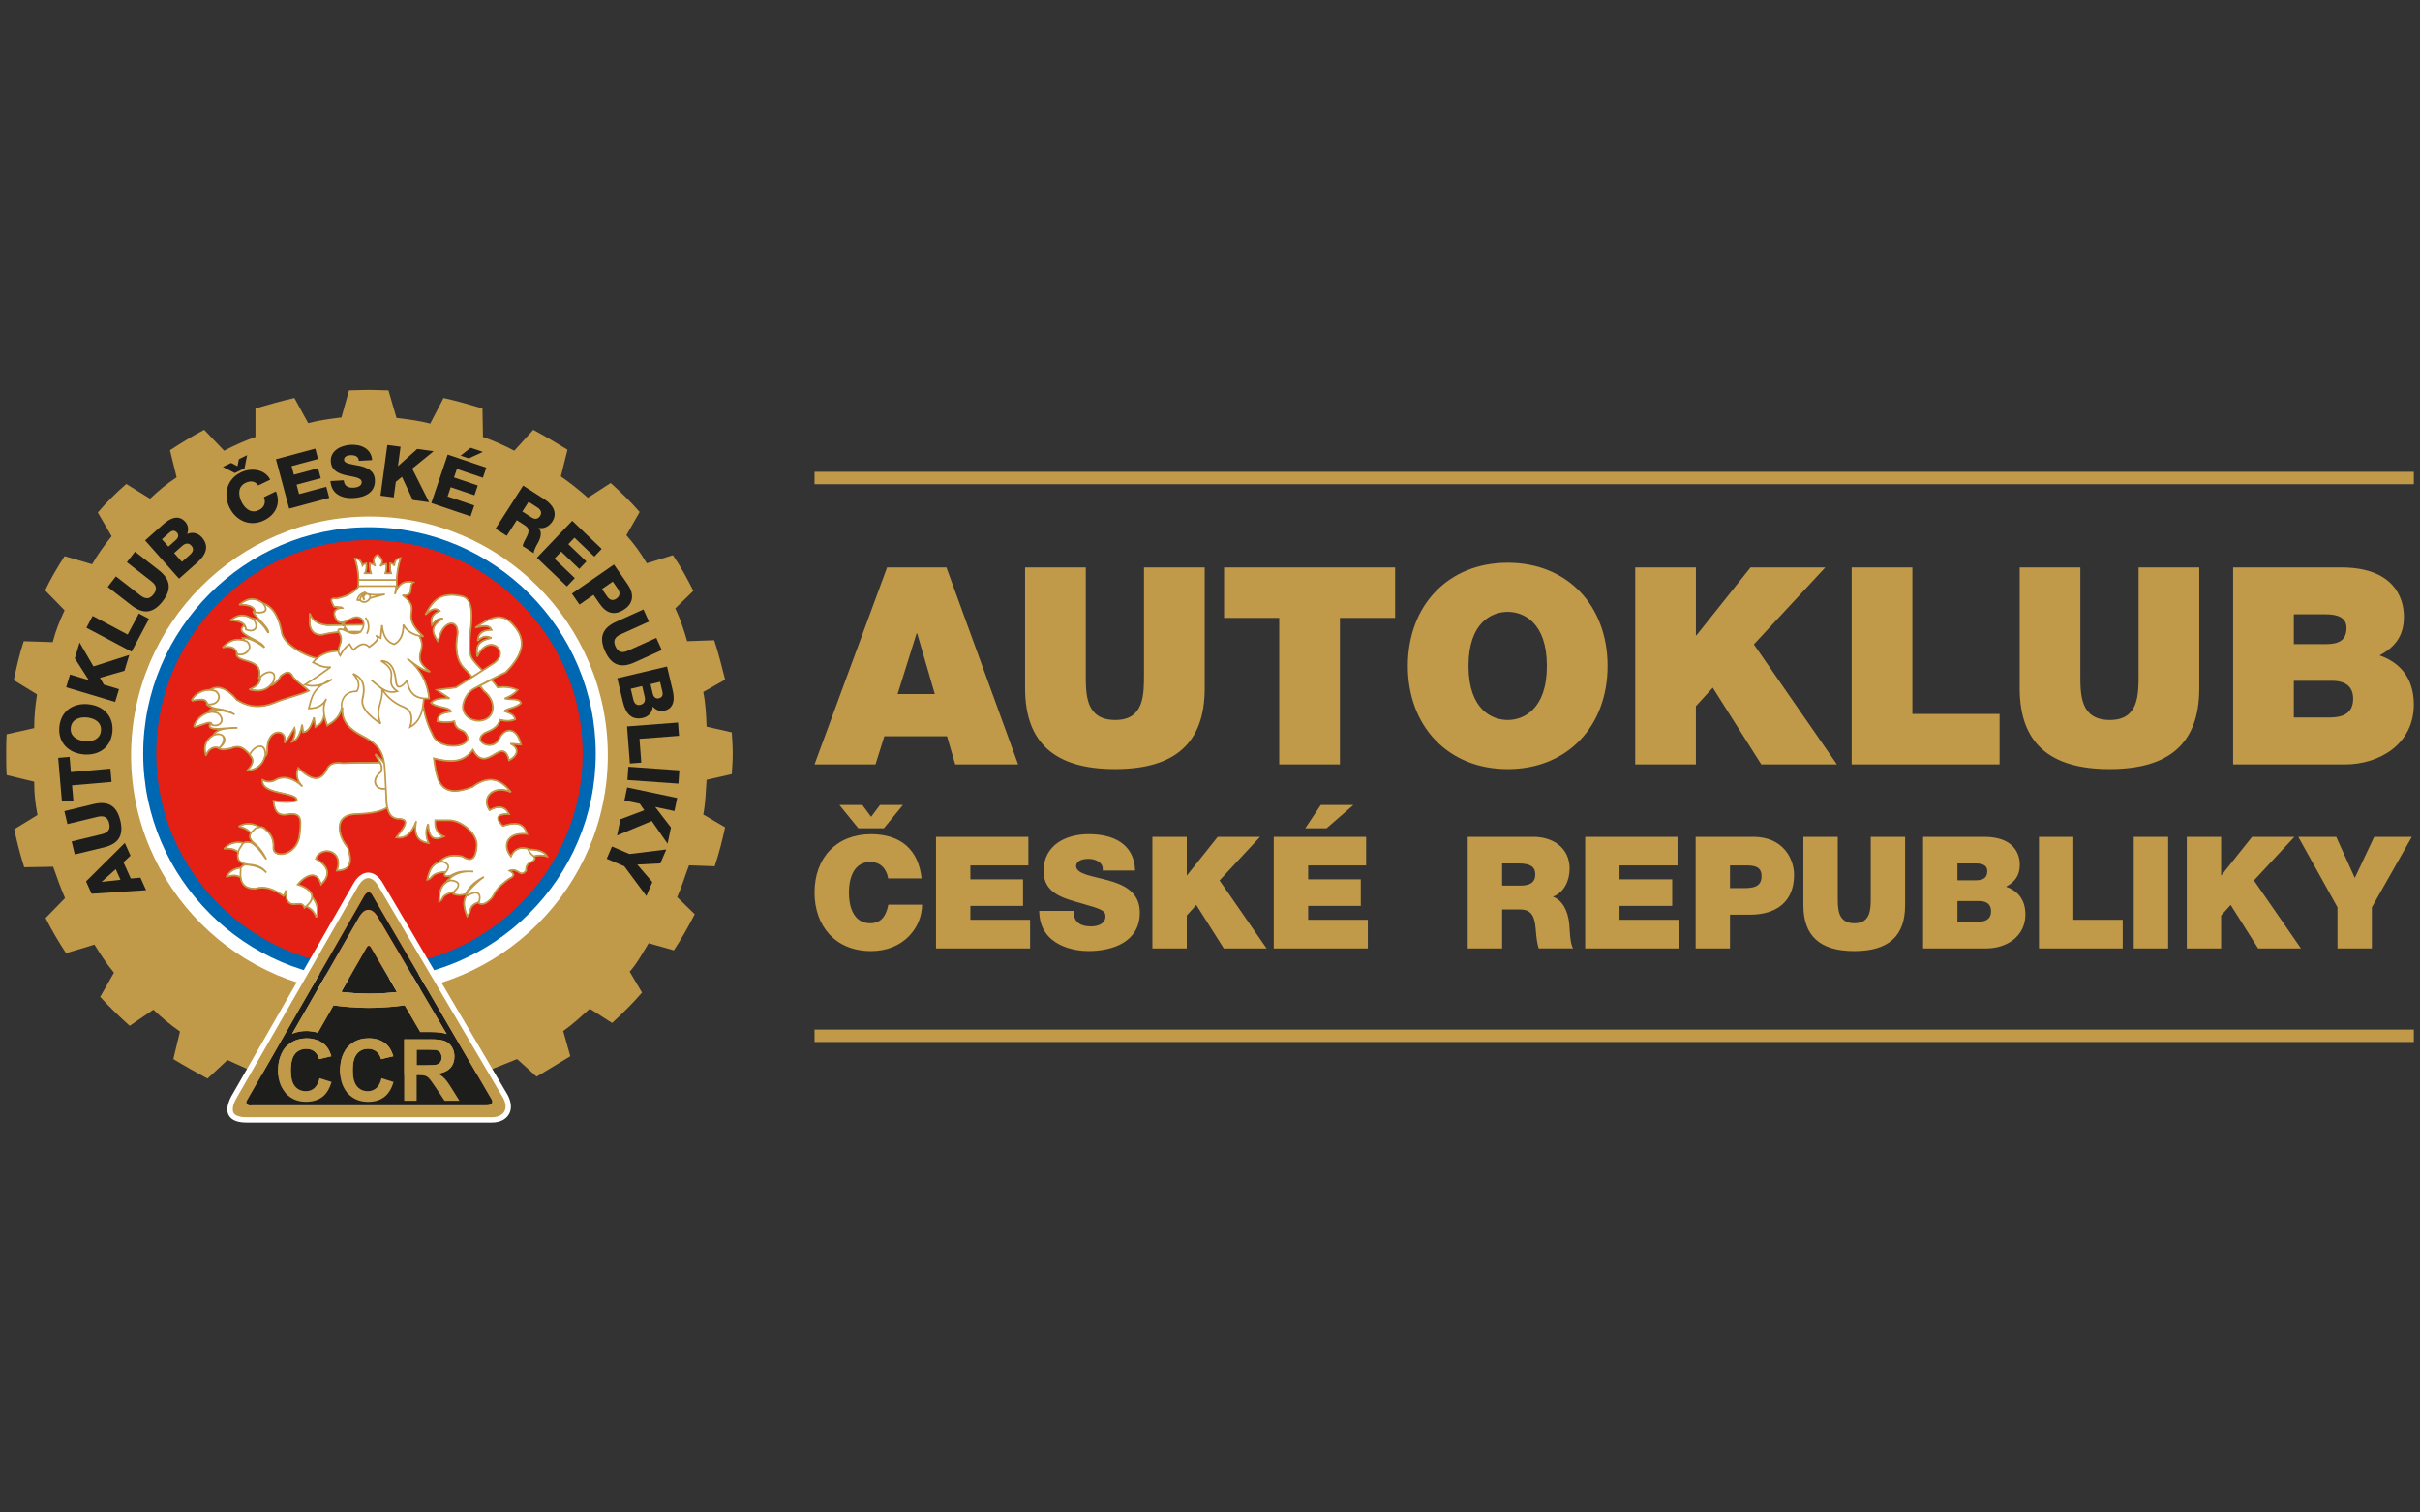 <?xml version="1.0" encoding="UTF-8"?>
<svg id="Vrstva_1" xmlns="http://www.w3.org/2000/svg" version="1.1" viewBox="0 0 200 125">
  <rect x="0" y="0" width="200" height="125" fill="#333333" stroke="none"/>
  <!-- Generator: Adobe Illustrator 29.5.1, SVG Export Plug-In . SVG Version: 2.1.0 Build 141)  -->
  <defs>
    <style>
      .st0 {
        fill: #0067b2;
      }

      .st0, .st1, .st2, .st3 {
        fill-rule: evenodd;
      }

      .st4 {
        fill: #1d1d1b;
      }

      .st5, .st1 {
        fill: #fff;
      }

      .st6 {
        fill: none;
      }

      .st2 {
        fill: #e41f13;
      }

      .st3, .st7 {
        fill: #c09949;
      }
    </style>
  </defs>
  <rect class="st6" y="0" width="200" height="125"/>
  <g>
    <g>
      <path class="st3" d="M9.224,44.316c-.627.786-1.139,1.492-1.61,2.316l-2.276-.667c-.588.903-1.139,1.845-1.609,2.826l1.609,1.648c-.432.903-.746,1.727-.981,2.631l-2.394-.078c-.354,1.059-.59,2.12-.825,3.218l1.923,1.177c-.157.982-.236,1.845-.236,2.787l-2.274.508c-.041.551-.041,1.1-.041,1.609,0,.589,0,1.179.041,1.767l2.274.549c0,.981.079,1.766.275,2.748l-1.923,1.177c.235,1.099.509,2.16.824,3.141l2.394-.04c.314.902.589,1.688.98,2.591l-1.608,1.647c.51,1.022,1.099,2.002,1.688,2.905l2.353-.708c.51.825.983,1.571,1.609,2.317l-1.137,2.002c.745.824,1.57,1.609,2.435,2.394l1.96-1.335c.705.668,1.414,1.258,2.198,1.807l-.549,2.275c.903.551,1.884,1.101,2.827,1.61l1.647-1.532,2.865,1.296,17.936-.118,3.138-1.257,1.608,1.453,2.788-1.687-.589-2.082c.785-.548,1.453-1.177,2.199-1.844l1.843,1.178c.902-.825,1.688-1.609,2.473-2.513l-1.02-1.726c.627-.705,1.059-1.53,1.568-2.355l2.081.589c.629-.942,1.178-1.923,1.728-2.983l-1.453-1.413c.393-.863.628-1.727.98-2.629l2.12.078c.354-1.06.628-2.12.863-3.219l-1.806-1.06c.195-.981.195-1.883.275-2.865l2.081-.471c.038-.549.078-1.138.078-1.688,0-.588-.04-1.216-.078-1.765l-2.081-.47c-.039-.982-.08-1.924-.275-2.865l1.806-1.021c-.274-1.099-.549-2.199-.903-3.257l-2.235.079c-.275-.943-.551-1.806-.982-2.709l1.492-1.452c-.509-1.02-1.06-2.041-1.688-2.943l-2.159.667c-.509-.864-1.019-1.57-1.687-2.316l1.1-1.923c-.747-.863-1.57-1.648-2.394-2.395l-1.885,1.218c-.708-.629-1.452-1.218-2.236-1.766l.549-2.198c-.942-.588-1.884-1.138-2.826-1.649l-1.57,1.727c-.825-.432-1.687-.824-2.59-1.138l-.039-2.354c-1.061-.314-2.119-.629-3.218-.865l-1.099,2.119c-.901-.234-1.805-.353-2.788-.471l-.665-2.276c-.551,0-1.101-.039-1.612-.039-.549,0-1.1.039-1.648.039l-.628,2.238c-.943.117-1.845.235-2.747.471l-1.138-2.081c-1.06.236-2.159.55-3.218.865v2.354c-.903.314-1.767.707-2.59,1.138l-1.649-1.727c-.98.51-1.922,1.1-2.825,1.688l.549,2.237c-.785.51-1.491,1.099-2.196,1.766l-1.964-1.216c-.864.746-1.647,1.53-2.354,2.355l1.139,1.962h0Z"/>
      <path class="st1" d="M30.532,42.688c10.873,0,19.702,8.871,19.702,19.741,0,10.833-8.83,19.703-19.702,19.703-10.83,0-19.699-8.87-19.699-19.703,0-10.87,8.87-19.741,19.699-19.741h0Z"/>
      <path class="st0" d="M30.473,43.572c10.364,0,18.761,8.4,18.761,18.72,0,10.284-8.398,18.683-18.761,18.683-10.202,0-18.639-8.399-18.639-18.683,0-10.32,8.436-18.72,18.639-18.72h0Z"/>
      <path class="st2" d="M30.493,44.631c9.734,0,17.662,7.928,17.662,17.661,0,9.695-7.927,17.624-17.662,17.624-9.653,0-17.58-7.929-17.58-17.624,0-9.733,7.927-17.661,17.58-17.661h0Z"/>
      <g>
        <path class="st4" d="M51.484,58.03c.209.881.679,1.53,1.656,1.299.467-.111.783-.472.805-.94.239.286.588.433.958.347.857-.205.857-1.026.679-1.731l-.456-1.923-4.111.974.468,1.974ZM54.552,56.35l.195.829c.053.224.006.46-.295.531-.292.07-.449-.161-.495-.344l-.194-.829.788-.187ZM53.071,56.7l.204.858c.075.323.016.604-.348.69-.338.081-.517-.126-.597-.467l-.202-.858.943-.223Z"/>
        <polygon class="st4" points="51.605 66.157 52.877 66.424 53.249 66.962 51.277 67.708 50.996 69.047 53.865 67.853 55.17 69.726 55.451 68.388 54.151 66.693 55.739 67.028 55.964 65.949 51.83 65.079 51.605 66.157"/>
        <rect class="st4" x="53.449" y="61.953" width="1.101" height="4.225" transform="translate(-13.714 113.414) rotate(-85.957)"/>
        <polygon class="st4" points="50.576 69.959 50.142 70.971 51.59 71.59 53.421 74.05 53.913 72.9 52.666 71.451 54.573 71.355 55.065 70.206 52.022 70.579 50.576 69.959"/>
        <path class="st4" d="M52.434,54.744l2.258-1.022-.452-1.003-2.319,1.047c-.496.225-.832.156-1.054-.335-.222-.492-.052-.79.444-1.013l2.321-1.048-.455-1.003-2.26,1.021c-1.114.504-1.441,1.269-.913,2.433.526,1.165,1.315,1.428,2.43.923Z"/>
        <polygon class="st4" points="52.056 63.098 52.999 63.026 52.85 61.061 56.117 60.811 56.033 59.714 51.821 60.037 52.056 63.098"/>
        <path class="st4" d="M44.513,43.642l.006-.01c.467.095.884-.15,1.13-.534.46-.717.024-1.397-.603-1.8l-1.813-1.163-2.281,3.556.925.594.832-1.295.702.451c.434.278.256.685.051,1.059-.055.106-.262.464-.258.635l.914.588c-.04-.21.279-.742.365-.899.188-.357.35-.851.029-1.184ZM43.947,42.773l-.776-.499.514-.802.736.474c.258.166.392.42.222.684-.172.268-.417.321-.696.143Z"/>
        <path class="st4" d="M51.631,50.336c.822-.569.699-1.384.251-2.031l-1.142-1.65-3.474,2.405.626.905,1.158-.802.514.744c.53.764,1.205,1.024,2.068.428ZM50.641,48.062l.421.608c.192.278.206.578-.12.804-.317.219-.576.095-.769-.186l-.422-.609.89-.616Z"/>
        <polygon class="st4" points="45.821 46.172 46.378 45.59 47.875 47.02 48.463 46.404 46.966 44.974 47.477 44.439 49.116 46.003 49.725 45.366 47.291 43.04 44.371 46.097 46.85 48.463 47.503 47.778 45.821 46.172"/>
        <path class="st4" d="M9.943,67.814c-.298-1.242-1.023-1.645-2.214-1.361l-2.41.583.257,1.068,2.473-.595c.53-.128.846.003.974.526.125.524-.098.785-.628.913l-2.473.595.258,1.07,2.409-.58c1.191-.285,1.655-.976,1.354-2.219Z"/>
        <polygon class="st4" points="9.833 56.957 8.585 56.583 8.262 56.017 10.288 55.437 10.681 54.129 7.722 55.076 6.577 53.102 6.185 54.412 7.339 56.21 5.786 55.744 5.469 56.799 9.517 58.011 9.833 56.957"/>
        <path class="st4" d="M6.89,62.347c1.218.122,2.267-.53,2.398-1.854.131-1.325-.766-2.17-1.985-2.291-1.219-.122-2.265.53-2.397,1.855-.132,1.323.765,2.169,1.984,2.29ZM7.193,59.296c.624.064,1.221.396,1.152,1.102-.071.707-.723.917-1.346.852-.624-.061-1.222-.393-1.151-1.099.071-.708.721-.915,1.345-.855Z"/>
        <polygon class="st4" points="5.954 64.905 9.22 64.623 9.124 63.525 5.858 63.809 5.75 62.553 4.807 62.635 5.118 66.242 6.063 66.161 5.954 64.905"/>
        <path class="st4" d="M13.118,47.116l-1.958-1.52-.675.869,2.01,1.561c.431.334.527.664.194,1.089-.329.425-.671.415-1.102.08l-2.009-1.56-.675.87,1.958,1.52c.968.752,1.794.682,2.578-.328.783-1.009.645-1.828-.321-2.579Z"/>
        <path class="st4" d="M15.466,44.138c.137-.344.1-.724-.15-1.007-.585-.659-1.308-.271-1.845.22l-1.478,1.312,2.804,3.161,1.518-1.347c.676-.601,1.026-1.322.36-2.074-.318-.359-.786-.466-1.208-.266ZM13.381,44.57l.638-.564c.172-.153.403-.223.607.008.201.225.073.474-.07.599l-.637.565-.538-.608ZM15.695,45.85l-.66.585-.645-.726.659-.585c.248-.22.526-.299.773-.02.231.261.133.514-.127.746Z"/>
        <polygon class="st4" points="10.552 52.443 7.657 50.905 7.14 51.879 10.872 53.86 12.313 51.147 11.476 50.704 10.552 52.443"/>
        <path class="st4" d="M10.808,72.606l-.605-1.344.582-.548-.471-1.047-3.203,3.177.46,1.019,4.501-.293-.465-1.033-.799.068ZM8.413,72.881l-.004-.012,1.155-1.033.393.874-1.544.171Z"/>
        <polygon class="st4" points="39.904 37.348 38.895 37.008 38.069 37.658 38.741 37.886 39.904 37.348"/>
        <polygon class="st4" points="35.835 37.292 34.479 37.108 32.887 38.53 33.104 36.924 32.011 36.777 31.446 40.964 32.538 41.11 32.712 39.821 33.222 39.411 34.109 41.323 35.464 41.506 34.067 38.731 35.835 37.292"/>
        <path class="st4" d="M29.69,38.496c-.625-.137-1.237-.16-1.256-.485-.016-.277.275-.378.511-.391.337-.02.705.083.709.468l1.099-.063c-.061-.951-.93-1.31-1.769-1.262-.791.046-1.698.461-1.644,1.382.045.774.693,1.009,1.305,1.145.618.136,1.225.172,1.247.544.017.313-.317.451-.649.47-.467.027-.783-.114-.836-.61l-1.097.064c.068,1.081.949,1.458,1.919,1.402.927-.055,1.816-.45,1.754-1.52-.045-.762-.675-1.01-1.293-1.146Z"/>
        <polygon class="st4" points="35.646 41.574 38.891 42.672 39.195 41.775 36.991 41.029 37.248 40.268 39.211 40.931 39.484 40.124 37.522 39.46 37.758 38.76 39.906 39.485 40.189 38.65 36.998 37.571 35.646 41.574"/>
        <polygon class="st4" points="24.717 40.834 24.509 40.057 26.508 39.52 26.288 38.697 24.288 39.233 24.097 38.519 26.285 37.932 26.058 37.08 22.806 37.953 23.899 42.034 27.209 41.146 26.963 40.232 24.717 40.834"/>
        <polygon class="st4" points="20.21 38.702 20.423 37.62 19.741 37.949 19.627 38.53 19.102 38.259 18.42 38.588 19.401 39.094 20.21 38.702"/>
        <path class="st4" d="M21.813,41.089c.173.454.037.851-.428,1.074-.638.31-1.157-.137-1.432-.701-.271-.564-.3-1.248.34-1.557.415-.2.812-.142,1.05.215l.991-.479c-.469-.903-1.612-.996-2.431-.598-1.151.557-1.471,1.796-.939,2.898.534,1.104,1.706,1.622,2.856,1.065.963-.466,1.405-1.39.984-2.396l-.991.479Z"/>
      </g>
      <g>
        <path class="st5" d="M43.713,70.23l-.103-.004v-.05c-.139-.038-.273-.057-.399-.057-.4,0-.709.197-.902.575l-.076.154-.103-.139c-.297-.409-.37-.85-.2-1.21.187-.398.655-.625,1.284-.625.098,0,.2.005.303.017-.171-.533-.484-.783-.977-.783-.303,0-.655.095-.928.176l-.061.019-.046-.046c-.308-.316-.423-.567-.35-.746.075-.18.335-.271.775-.271.028,0,.057,0,.084.001-.182-.33-.435-.498-.754-.498-.213,0-.458.075-.724.221l-.089.049-.052-.089c-.234-.389-.266-.785-.089-1.112.194-.36.604-.576,1.099-.576.233,0,.472.05.712.143-.496-.61-1.013-.908-1.581-.908-.451,0-.941.198-1.46.588l-.011.009-.013.006c-.572.219-1.061.332-1.459.332-1.379,0-1.569-1.328-1.735-2.5l-.018-.121-.021-.155.152.036c.361.087.837.19,1.296.19.74,0,1.287-.263,1.726-.826l.097-.123.08.136c.243.414.511.615.816.615.289,0,.582-.174.843-.331.244-.145.469-.281.675-.281.272,0,.46.233.594.733.355-.187.574-.456.574-.705,0-.163-.09-.312-.266-.446l.078-.191c.059.008.118.016.176.025.124.016.24.032.354.036-.152-.68-.496-1.097-.909-1.097-.309,0-.609.247-.825.679-.156.337-.46.532-.834.532-.369,0-.7-.193-.768-.449-.036-.13-.03-.386.403-.637.56-.225,1.025-.449,1.193-.984l.03-.092.096.021c.2.046.378.068.543.068.209,0,.405-.037.602-.11-.076-.315-.347-.435-.745-.581l-.194-.071.172-.117c.085-.058.234-.105.393-.154.268-.084.602-.187.848-.405-.053-.237-.355-.264-.768-.276-.12-.004-.223-.006-.314-.016l-.03-.203c.376-.167.651-.361.82-.577-.315-.118-.663-.225-1.083-.225-.149,0-.301.014-.462.039l-.067.012-.038-.056c-.141-.207-.281-.381-.441-.545l-.099-.102.126-.066c.407-.212.751-.384,1.122-.562l.005-.005c1.438-1.442,1.664-2.637.694-3.751-.398-.497-.811-.736-1.271-.736-.569,0-1.144.369-1.701.725l-.036.024c.253-.053.44-.078.592-.078.258,0,.433.075.534.228l.099.155-.184.008c-.757.032-.939.396-.988.774.22-.199.429-.293.656-.293.073,0,.15.01.227.03v.207c-1.023.269-.986.777-.943,1.316.293-.558.699-.875,1.125-.875.343,0,.642.213.742.529.114.356-.058.737-.456,1.017-.246.166-.492.325-.738.483l-.193.124-.072.047-.059-.06c-.281-.282-.6-.6-.836-.954-.269-.421-.213-1.29-.172-1.925l.006-.1c.205-1.5.267-2.909-.639-3.115-.317-.069-.605-.104-.861-.104-1.157,0-1.601.683-2.028,1.44.243-.202.458-.33.68-.33.096,0,.189.025.279.076l.171.098-.175.089c-.538.275-.606.606-.52,1.016.162-.212.333-.401.574-.475l.092.188c-.298.211-.471.42-.524.639-.084.338.125.679.334,1.007.178-.957.686-1.458,1.11-1.458.152,0,.287.067.384.19.183.232.215.64.093,1.15-.115,1.183.121,1.975.771,2.547.175.175.287.316.416.477l.025.032.074.093-.101.063c-.405.258-.81.513-1.208.765l-.059.038-.021.012-.021.004c-.244.034-.486.062-.723.087-.266.029-.514.057-.751.094.153.11.32.216.48.319.098.062.2.129.303.197l-.059.195c-.038-.001-.075-.001-.114-.001-.547,0-.907.104-1.124.329.19.182.558.268.884.344.377.087.612.151.69.292l.076.137-.154.019c-.688.091-.952.279-.996.713.264.045.497.068.712.068.2,0,.392-.019.589-.058l.104-.022.022.106c.08.43.315.538.543.641.149.067.301.139.39.31.193.253.161.459.101.581-.143.288-.605.474-1.181.474-.648,0-1.495-.265-1.751-1.01-.343-.625-.612-1.436-.769-2.331l-.004-.016.004-.017c.024-.155.04-.323.051-.517l.007-.107.104.006c.048.002.096.005.147.005.058,0,.12-.002.184-.006-.108-.974-.441-1.786-1.017-2.484l.141-.157c.32.209.602.342.849.405-.895-.699-.781-1.146-.66-1.616.085-.332.171-.676-.063-1.151l-.091-.186.202.035c.03.004.057.01.085.016.005,0,.007.001.01.001-1.038-.972-.973-1.499-.913-1.963.048-.384.088-.714-.552-1.241l.063-.188c.401-.012.417-.242.437-.506.013-.178.027-.377.171-.514-.11-.025-.216-.037-.315-.037-.342,0-.611.142-.822.433l-.193-.057-.001-.039c-.038-.742.063-1.509.298-2.278-.194.037-.371.126-.415.432l-.025.181-.144-.112c-.057-.045-.12-.069-.193-.076,0,.263.001.511.048.692l.034.133h-.558l.039-.134c.042-.154.085-.39.055-.651-.062.008-.147.033-.238.074l-.142-.135c.081-.208-.011-.412-.304-.679-.132.063-.223.159-.263.279-.037.107-.035.232.005.372l.062.21-.203-.082c-.058-.022-.133-.046-.227-.069.004.264.032.504.085.679l.041.136h-.602l.063-.148c.072-.172.097-.396.07-.668-.088.024-.152.052-.189.08l-.116.094-.049-.141c-.099-.284-.258-.419-.508-.435.246.8.335,1.555.261,2.247l-.007.063-.004.032-.021.025c-.406.477-.976.774-1.794.932l-.018.004-.016-.001c-.055-.007-.104-.01-.147-.01-.156,0-.185.047-.195.065-.054.092.051.302.184.549.118.022.217.029.291.033l.029.206c-.119.044-.202.114-.245.208-.092.199.002.494.253.788.056.046.132.074.229.078l.016-.001h.066l.028.059.034.067.074.152-.169.001c-.389.006-.787.01-1.211.01-.893-.109-1.202-.467-1.388-.851v.662c.035.572.359.917.867.917.05,0,.102-.004.161-.013.372-.1.795-.169,1.28-.209l.065-.006.035.057c.016.028.034.056.055.087.236.422.118.735.015,1.01-.044.118-.093.249-.104.381l-.008.094-.095.004c-.695.03-1.24.219-1.664.578l-.048.039-.059-.021-.048-.019c-1.101-.243-2.576-1.183-2.804-2.022-.2-1.037-.541-2.14-1.55-2.502l-.024-.009-.019-.019-.005-.005-.01-.014c-.294-.199-.572-.299-.841-.299-.365,0-.671.19-.952.4.683.012,1.06.153,1.185.44l.046.105-.108.038c-.026.009-.03.02-.032.023-.025.095.252.388.474.622l-.138.161c-.173-.123-.354-.195-.535-.213l-.021-.003-.019-.01c-.259-.142-.492-.211-.717-.211-.285,0-.561.107-.884.345.477.014.834.127,1.037.328l.078.077-.082.075c-.129.124-.181.231-.168.333.033.223.386.428.715.603l-.084.195c-.179-.063-.338-.093-.475-.093-.021,0-.043.001-.063.004l-.073.164c-.111-.023-.218-.034-.323-.034-.427,0-.818.186-1.196.569.128-.021.239-.03.342-.03.376,0,.62.146.75.447l.012.028-.004.031c-.019.108-.012.189.021.25.1.189.394.277.708.372.604.18,1.353.403,1.113,1.477l.036.018.07.035-.012.077c-.048.321-.337.603-.817.803.167.038.369.074.577.074.406,0,.745-.142,1.034-.435l.084-.085.054.068c.456-.252.61-.559.686-.71l.009-.022.024-.021c.195-.152.402-.299.6-.299.166,0,.31.108.424.32.118.215.464.491.8.76.16.128.326.26.453.378l.119.11-.148.065c-.38.166-.873.316-1.349.46-.497.152-1.006.308-1.384.477-.503.203-.962.3-1.405.3-.591,0-1.154-.174-1.728-.531l-.014-.009-.012-.013c-.559-.663-1.089-.999-1.578-.999-.206,0-.408.062-.601.185l-.026.017h-.039l-.022-.004h-.001c-.644,0-1.2.434-1.363.775l.021.004.005.032c.275-.053.498-.087.676-.087.19,0,.453.037.539.343l.009.033-.011.032-.012.029c.148.116.298.197.467.254l-.034.207c-.195,0-.216.034-.216.034l-.038.038c.002.004.004.009.008.015l.046-.023.097.133-.161.033c-.62.124-1.135.694-1.222,1.07h.039l.009.048c.22-.052.424-.124.607-.189.229-.082.422-.149.563-.149.053,0,.099.01.139.034l-.046.197c-.014.001-.025.003-.034.003-.022.09.01.132.02.146.066.09.249.132.561.132.03,0,.063,0,.096-.001l.044.204c-.196.085-.325.197-.393.346l-.012.029-.027.016c-.463.292-.687.648-.687,1.091,0,.137.018.282.062.452.189-.398.459-.6.806-.6.048,0,.099.003.15.011l.246.042-.079.058c.091.041.19.061.303.061.094,0,.2-.013.335-.042.091-.02.179-.038.271-.049l.005-.002c.201-.09.379-.135.547-.135.387,0,.679.238,1.081.679l.063.071-.02.021c.119.13.178.276.178.432,0,.235-.138.493-.409.767.489-.076,1.11-.294,1.344-1.112l.052-.002-.029-.022.075-.093c.124-.155.119-.361.113-.545-.002-.036-.003-.07-.003-.097.042-.885.522-1.285.949-1.285.185,0,.35.081.456.217.112.145.148.347.107.574.163-.159.327-.443.499-.74l.034-.058c.037-.065.074-.131.113-.193l.196.042c.032.27-.038.586-.197.903.281-.122.506-.47.639-.989l.209.014c.008.078.014.152.017.219.291-.023.535-.322.744-.913l.204.02.008.044.008.055.006.042c.015.1.028.2.044.292.033-.023.069-.043.11-.067.162-.093.365-.208.484-.6l.204.002c.043.167.099.34.176.557.409-.254.885-.605,1.06-1.112l.207.032c.037,1.105,1.14,1.697,1.611,1.949l.033.019c1.063.531,1.557,1.085,1.756,1.976l-.186.088c-.145-.18-.307-.323-.45-.435.056.125.133.236.207.346.029.043.058.085.083.126l.105.16-.192.004c-.324.004-.649.004-.967.004-.637,0-1.298,0-1.931.041-.171-.022-.307-.032-.428-.032-.569,0-.763.235-.899.454-.257.545-.573.815-.966.815-.469,0-.992-.408-1.446-.819-.135.358-.115.692.059,1.025l-.156.136c-.369-.258-.737-.389-1.091-.389-.186,0-.368.038-.556.111-.229.149-.455.228-.676.228-.195,0-.361-.063-.512-.134-.037.606.663.809,1.65,1.027.622.137,1.16.258,1.188.583l.007.092-.089.019c-.267.062-.54.093-.837.093-.302,0-.622-.03-1.005-.096.062.565.214,1.078.843,1.078.119,0,.255-.017.396-.052.097-.012.172-.016.241-.016.267,0,.457.065.578.201.24.266.184.778.112,1.426l-.012.118c-.131,1.201-1.037,1.65-1.576,1.65-.228,0-.417-.07-.533-.197-.097-.104-.138-.238-.125-.397.031-.41-.057-.993-.645-1.454l-.009-.007-.008-.009c-.1-.121-.209-.175-.352-.175-.023.004-.035.005-.045.005l-.033.003-.029-.016c-.302-.177-.608-.267-.912-.267-.25,0-.499.061-.709.176.412.104.702.267.903.508l.048.056-.036.065c-.105.188-.061.377.139.598l-.132.163c-.119-.034-.224-.051-.312-.051-.102,0-.186.021-.256.061l-.036.02-.039-.009c-.155-.032-.286-.05-.407-.05-.511,0-.869.235-1.093.458.068-.005.133-.01.196-.01.369,0,.657.095.878.286l.046.041-.013.061c-.053.25-.034.441.06.583.076.12.199.204.377.265l.01.197c-.09.041-.158.097-.196.167l-.027.047-.054.007c-.551.055-.919.364-1.097.661.199-.061.378-.09.54-.09.196,0,.372.046.555.144l.046.024.009.052c.037.237.114.424.229.554.193.215.497.322.907.322l.004-.002c.187-.059.395-.093.6-.093.66,0,1.252.337,1.746.673.018-.025.034-.05.047-.076l.199.041c.024.263.092.45.207.572.107.111.252.165.443.165.065,0,.135-.007.209-.019.072-.012.138-.018.201-.018.332,0,.424.191.456.306.021-.016.04-.031.059-.048l.055-.045.069.026c.309.159.563.32.775.815.085-.276.186-.909-.353-1.537l-.025-.03-.001-.039c0-.027,0-.056-.005-.084-.077-.451-.698-.73-1.06-.856l-.148-.052.102-.118c.293-.337.749-.699,1.154-.699.346,0,.599.247.751.732.345-.358.493-.683.453-.991-.046-.352-.331-.678-.869-1.002l-.081-.048.038-.085c.195-.442.603-.599.917-.599.324,0,.624.152.802.407.152.217.283.602.072,1.209.318-.021.691-.087.882-.369.201-.298.181-.792-.063-1.508l-.006-.002c-.584-.685-.823-1.569-.571-2.129.19-.422.633-.654,1.279-.668,1.264-.053,1.942-.184,2.503-.491l.119-.067.034.134c.143.555.437.815.922.815.293.013.463.084.528.218.12.267-.187.685-.667,1.292l-.027.035c.066.01.131.015.193.015.478,0,.854-.288,1.158-.88l.203.055c-.016.344.047.621.193.825.162.231.432.378.802.437-.176-.407-.218-.827-.127-1.212l.209.011c.093.746.401.832.624.832.147,0,.319-.044.524-.135-.472-.216-.712-.677-.662-1.278l.009-.096h1.175c.589,0,1.317.373,1.809.928.375.423.554.876.506,1.277-.063.729-.266,1.087-.62,1.087-.203,0-.423-.121-.612-.235l-.007-.001c-.209-.047-.421-.071-.615-.071-.455,0-.829.136-1.145.421l-.079.072-.004.048c-.637.147-.86.745-.996,1.381.148-.043.215-.118.291-.204.141-.157.317-.354,1.044-.425l.209-.02-.107.179c-.013.023-.044.082-.027.126.024.055.118.067.19.067.064,0,.143-.009.233-.026l.095.186c-.09.069-.176.146-.258.229l-.09.089.012.047c-.53.307-.616.947-.621,1.547.131-.075.165-.145.205-.227.093-.181.218-.338.878-.536l.236-.069-.11.218c-.005.008-.007.016-.011.024.158.051.307.073.455.073.155,0,.312-.027.483-.082l.121.162c-.312.452-.216.988.04,1.65.112-.129.147-.262.187-.403.061-.233.131-.495.627-.7l.055-.022.047.035.036.025c.074.053.158.08.249.08.193,0,.421-.124.644-.348.17-.139.235-.263.317-.418.155-.293.347-.654,1.254-1.313.243-.113.354-.207.358-.298.001-.026.006-.105-.176-.237l-.206-.147.249-.044c.04-.007.08-.011.118-.011.194,0,.342.085.474.17.097.059.177.113.268.113.098,0,.203-.066.326-.202-.03-.164.01-.528.332-.689.233-.092.364-.198.38-.297.005-.032-.002-.064-.024-.101l-.076-.129.149-.028c.173-.032.325-.047.463-.047.165,0,.32.019.469.061-.205-.303-.675-.464-1.43-.489ZM38.293,58.429c0-.528.372-1.171.842-1.461.167-.086.324-.168.475-.247.086.101.172.191.253.269.03.037.061.077.096.124l.009.01.011.009c.598.479.859,1.151.662,1.709-.153.433-.559.692-1.087.692-.694,0-1.261-.496-1.261-1.105ZM28.49,51.42c.16-.052.346-.141.578-.273.136-.072.277-.109.407-.109.233,0,.416.113.5.311.029.063.043.134.043.233-.001.014-.004.027-.005.041,0,.008-.001.019-.002.029h-1.4l.005-.015-.138.015c-.008-.019-.017-.038-.025-.057.013-.058.026-.117.037-.175ZM29.576,52.275c-.105.028-.192.039-.274.039-.188,0-.344-.052-.467-.102h.913c-.002.005-.005.007-.011.014-.055.021-.109.035-.162.049Z"/>
        <g>
          <path class="st7" d="M45.282,70.748c-.245-.49-.956-.604-1.567-.625v-.027l-.051-.015c-.649-.193-1.173.013-1.448.562-.274-.372-.344-.777-.192-1.101.2-.428.775-.636,1.535-.541l.104.012-.03-.102c-.182-.613-.538-.909-1.095-.909-.308,0-.655.09-.958.182-.267-.275-.384-.499-.327-.632.061-.147.354-.221.816-.202l.119.004-.052-.105c-.326-.652-.903-.789-1.652-.378-.215-.356-.246-.711-.086-1.007.175-.326.551-.521,1.005-.521.261,0,.528.066.795.192l.087-.106c-.542-.715-1.117-1.062-1.752-1.062-.474,0-.987.204-1.523.609-.557.216-1.034.324-1.42.324-1.288,0-1.461-1.223-1.63-2.407l-.018-.121c.407.099.872.192,1.322.192.771,0,1.35-.277,1.811-.865.262.451.561.668.908.668.318,0,.627-.184.9-.347.227-.136.443-.265.618-.265.139,0,.343.073.503.699l.021.083.079-.038c.414-.209.671-.522.672-.821,0-.144-.061-.342-.308-.53.059.006.116.014.173.023.142.018.276.036.415.036h.086l-.019-.084c-.154-.757-.546-1.225-1.021-1.225-.349,0-.684.269-.92.737-.14.302-.407.474-.739.474-.318,0-.61-.162-.667-.37-.047-.175.082-.361.355-.519.571-.227,1.059-.464,1.243-1.043.483.111.859.092,1.235-.059l.056-.021-.012-.057c-.08-.403-.418-.541-.817-.687.074-.051.216-.095.367-.142.283-.088.635-.199.901-.442l.028-.025-.006-.038c-.061-.36-.494-.373-.874-.384-.109-.002-.215-.005-.306-.015.418-.185.716-.403.893-.649l.052-.075-.085-.032c-.336-.129-.709-.25-1.164-.25-.155,0-.312.014-.479.043-.146-.213-.287-.388-.454-.56.353-.183.711-.363,1.118-.559l.021-.014c1.499-1.501,1.727-2.745.712-3.908-.415-.52-.856-.772-1.35-.772-.598,0-1.187.377-1.757.742l-.209.133.053.127c.65-.152,1.05-.183,1.209.061-.903.037-1.062.533-1.099.966l.12.057c.286-.289.552-.385.851-.304-1.113.293-1.064.898-1.021,1.433l.008.124.136.024c.278-.591.673-.931,1.087-.931.297,0,.554.183.642.455.099.309-.058.646-.415.899-.309.204-.62.403-.93.605-.293-.297-.595-.603-.821-.938-.247-.389-.193-1.239-.153-1.857l.007-.102c.209-1.542.267-3-.725-3.224-.32-.071-.617-.108-.883-.108-1.284,0-1.748.826-2.195,1.625l-.025.051.109.086c.392-.357.692-.545.991-.378-.667.34-.665.78-.557,1.208l.035.143.09-.119c.176-.235.337-.425.565-.496-.321.224-.506.455-.566.701-.096.385.132.748.354,1.099l.042.068.129-.026c.152-.95.639-1.462,1.021-1.462.12,0,.224.052.301.149.161.203.187.585.073,1.059-.121,1.236.13,2.054.806,2.652.167.167.276.306.406.468l.022.028c-.405.257-.811.513-1.208.764l-.061.038c-.243.034-.486.061-.723.087-.297.033-.577.063-.837.108l-.162.026.132.099c.172.129.359.248.555.374.098.063.199.128.302.196-.038-.001-.076-.002-.115-.002-.599,0-.988.125-1.225.391l-.042.046.042.048c.204.223.604.316.959.398.278.064.563.131.623.239-.644.085-1.048.264-1.088.843l-.005.064.062.011c.538.098.952.099,1.37.015.093.483.376.612.605.718.145.066.269.122.34.261.139.182.173.346.102.487-.124.249-.559.415-1.087.415-.612,0-1.41-.242-1.649-.938-.352-.637-.616-1.443-.765-2.314.025-.165.041-.341.052-.526.119.006.247.005.381-.004l.073-.006-.007-.073c-.107-1.004-.45-1.853-1.045-2.577.407.265.745.41,1.044.452l.05-.127c-.97-.71-.867-1.123-.743-1.6.086-.342.18-.716-.072-1.222.074.012.139.031.218.038l.053-.123c-1.088-.988-1.025-1.502-.968-1.953.05-.397.096-.773-.589-1.335.495-.017.518-.342.537-.605.016-.193.028-.375.186-.48l.13-.087-.15-.039c-.57-.149-1.014-.006-1.323.419l-.001-.039c-.038-.749.067-1.522.31-2.297l.033-.106-.11.015c-.235.033-.503.127-.56.531-.084-.065-.183-.099-.295-.099h-.07v.071c0,.282,0,.552.053.756h-.28c.05-.188.093-.444.051-.727l-.007-.059h-.062c-.079,0-.188.029-.312.084.125-.321-.097-.588-.349-.813l-.033-.032-.042.019c-.172.075-.29.199-.342.353-.045.129-.042.277.004.436-.071-.028-.163-.054-.287-.085l-.087-.021v.089c0,.294.033.561.09.756h-.299c.084-.199.109-.454.075-.764l-.01-.08-.078.02c-.14.036-.219.072-.27.112-.119-.346-.33-.508-.655-.508h-.096l.028.092c.255.803.346,1.561.274,2.253l-.006.061c-.393.459-.941.743-1.737.898-.253-.033-.385.002-.446.105-.085.142.022.356.191.668l.016.029.032.006c.123.026.23.035.322.039-.176.063-.263.169-.307.263-.109.237-.013.571.269.902.09.075.196.113.323.113,0,0,.001-.002.002-.002l.032.069c-.387.006-.787.01-1.209.01-.941-.118-1.181-.512-1.359-.94l-.136.027v.829c.037.63.409,1.021.973,1.021.054,0,.11-.004.176-.013.387-.102.805-.169,1.273-.208.019.03.038.062.064.097.202.367.098.642-.001.91-.051.132-.099.266-.111.408-.717.033-1.282.227-1.729.603l-.049-.018c-1.087-.243-2.521-1.149-2.739-1.951-.206-1.068-.567-2.197-1.618-2.575-.004-.005-.005-.009-.01-.014l-.015-.012c-.32-.218-.618-.325-.909-.325-.433,0-.78.24-1.1.484l.043.127c.835,0,1.109.184,1.192.378-.066.023-.09.068-.097.095-.04.143.144.349.499.724-.193-.136-.389-.21-.586-.232-.27-.147-.523-.224-.767-.224-.336,0-.652.134-1.032.431l.044.125c.508,0,.872.107,1.066.299l-.013.013c-.144.137-.207.275-.187.412.037.266.375.475.768.682-.221-.075-.437-.114-.621-.09l-.144.019.104.102c.015.014.024.028.038.042-.617-.127-1.173.079-1.692.647l.065.116c.6-.118.926-.027,1.082.335-.02.119-.015.227.033.317.122.23.439.323.774.424.634.19,1.29.387,1.017,1.434l.113.054c-.045.302-.347.574-.856.764l.007.132c.193.049.446.104.714.104.436,0,.799-.153,1.108-.467l.036.044c.55-.275.724-.629.809-.799l.002-.005c.182-.142.373-.277.535-.277.127,0,.235.086.33.264.13.235.485.519.829.792.164.134.322.26.445.374-.37.162-.861.313-1.337.457-.498.151-1.012.308-1.397.481-1.117.449-2.062.379-3.033-.223-.841-.998-1.628-1.275-2.318-.837-.01,0-.02-.002-.03-.002-.772,0-1.407.565-1.504.955l.068.016.013.068c.318-.063.569-.105.761-.105.26,0,.385.08.436.265l-.037.102c.196.163.379.258.559.319-.184,0-.278.028-.311.093-.011.023-.025.069.016.125l.011.014c-.709.144-1.321.841-1.321,1.282h.07l.013.069c.268-.052.511-.139.728-.217.215-.076.401-.142.526-.142.035,0,.063.005.088.019-.021.001-.036.005-.056.005h-.053l-.015.05c-.033.103-.023.193.03.263.088.121.287.175.646.175.032,0,.065,0,.099-.001-.227.096-.37.231-.446.401-.495.309-.736.696-.736,1.179,0,.173.028.356.091.578l.135.008c.195-.475.492-.68.882-.618l-.013.011.093.051c.24.134.499.112.762.055.085-.018.172-.035.262-.047l.022-.006c.647-.287.962-.097,1.519.514l-.021.026c.144.128.218.272.218.427,0,.227-.154.485-.455.767l.047.052.009.068c.545-.067,1.274-.278,1.539-1.202l.005.011.076-.09c.147-.186.14-.424.134-.615-.001-.035-.002-.067-.002-.095.04-.81.464-1.179.842-1.179.151,0,.287.063.371.175.108.14.13.348.064.588l.109.076c.21-.149.405-.488.611-.845.048-.082.096-.166.144-.246.033.269-.045.595-.227.921l-.081.146.16-.044c.365-.1.642-.485.8-1.095.01.09.014.171.014.242v.07h.072c.361,0,.642-.314.879-.984.005.033.01.066.014.098.02.139.039.276.061.396l.019.12.094-.079c.039-.033.089-.062.143-.093.18-.101.404-.235.533-.662.055.208.123.412.196.606l.027.081.074-.044c.48-.293.959-.659,1.142-1.191.039,1.163,1.164,1.77,1.668,2.039l.033.019c1.092.543,1.524,1.102,1.704,1.904-.173-.216-.369-.381-.568-.529l-.109.077c.058.186.163.339.263.487.03.042.056.084.083.125-.325.004-.648.004-.966.004-.639,0-1.301,0-1.937.04-.155-.021-.295-.032-.422-.032-.593,0-.824.24-.99.505-.243.514-.528.765-.876.765-.445,0-.964-.418-1.412-.827l-.074-.068-.038.093c-.166.402-.152.787.044,1.162-.39-.27-.775-.407-1.153-.407-.197,0-.392.037-.595.117-.229.149-.438.221-.637.221-.194,0-.361-.07-.512-.146l-.089-.044-.013.101c-.096.79.873,1.005,1.728,1.194.557.123,1.083.24,1.105.488-.257.059-.524.089-.813.089-.309,0-.636-.032-1.033-.103l-.091-.016.008.094c.062.601.222,1.218.954,1.218.127,0,.272-.018.422-.055.357-.039.587.011.713.152.209.23.154.723.087,1.344l-.014.116c-.124,1.133-.967,1.556-1.47,1.556-.196,0-.359-.057-.455-.163-.075-.081-.108-.188-.097-.318.034-.434-.059-1.056-.684-1.544-.123-.146-.26-.214-.435-.214-.016,0-.036.005-.053.007-.314-.184-.637-.28-.966-.28-.301,0-.6.084-.84.237l.022.129c.432.095.732.253.932.492-.16.284-.018.534.152.722-.002-.001-.006-.002-.008-.005l-.018-.007c-.291-.079-.496-.065-.647.022-.147-.034-.291-.053-.43-.053-.604,0-1.005.306-1.236.561l.061.118c.487-.055.838.025,1.088.241-.059.275-.037.494.073.662.09.138.232.24.433.308-.112.05-.193.123-.244.21-.634.064-1.045.439-1.224.799l.085.096c.224-.075.418-.11.592-.11.198,0,.356.051.505.131.038.248.117.455.257.609.213.237.543.356.983.356l.022-.002c.194-.061.39-.092.583-.092.644,0,1.228.34,1.716.674l.055.038.04-.053c.031-.039.055-.079.077-.118.025.286.103.497.235.635.165.172.412.233.745.177.067-.011.129-.016.184-.016.273,0,.338.139.367.276l.021.107.089-.065c.041-.031.076-.061.114-.093.306.157.554.315.761.848h.132c.088-.232.297-.986-.343-1.734,0-.033-.001-.067-.005-.101-.084-.493-.706-.791-1.132-.939.296-.34.722-.66,1.075-.66.306,0,.531.239.666.714l.032.113.084-.084c.402-.4.573-.769.527-1.125-.05-.386-.352-.737-.92-1.079.175-.394.533-.535.82-.535.29,0,.557.133.715.361.141.203.261.569.041,1.163l-.038.099.108-.004c.353-.018.79-.081,1.017-.419.222-.327.206-.851-.049-1.603l-.013-.022c-.571-.67-.804-1.504-.568-2.031.171-.382.58-.592,1.185-.606,1.278-.051,1.969-.186,2.551-.502.13.508.416.895,1.024.895.241.01.386.064.43.158.103.225-.3.733-.656,1.181l-.135.172.115.024c.651.121,1.15-.179,1.526-.911-.016.369.055.668.213.893.188.267.504.432.937.489l.127.016-.056-.115c-.188-.411-.236-.822-.145-1.205.058.463.226.926.73.926.181,0,.392-.058.643-.179l.147-.071-.152-.058c-.478-.184-.718-.62-.671-1.201h1.078c.56,0,1.255.358,1.728.893.357.399.528.822.483,1.192-.087.993-.409.993-.515.993-.178,0-.39-.118-.559-.219l-.019-.011c-.787-.177-1.396-.058-1.874.37l-.081.076.047.021c-.701.161-.942.816-1.088,1.515l-.022.106.104-.021c.221-.044.313-.147.404-.249.132-.149.293-.324.975-.39-.036.063-.062.145-.03.22.053.127.23.164.538.103l.011-.001c-.092.071-.183.151-.269.237l-.12.119h.064c-.572.332-.673.997-.673,1.7v.112l.101-.048c.205-.102.256-.205.304-.302.069-.135.144-.283.815-.483-.01.018-.016.035-.029.053l-.051.077.089.028c.364.122.683.122,1.045.007-.375.543-.187,1.199.051,1.801l.04.1.075-.078c.161-.159.206-.327.25-.491.062-.229.127-.449.566-.628l.036.026c.092.068.198.101.31.101.224,0,.474-.133.719-.379.178-.149.252-.285.335-.444.15-.282.335-.632,1.222-1.277.272-.124.395-.238.403-.378.006-.11-.067-.215-.222-.328.216-.036.375.054.518.143.107.067.204.129.324.129.135,0,.267-.079.418-.252l.023-.027-.008-.036c-.032-.126-.004-.447.273-.585.267-.108.415-.235.438-.377.009-.056-.005-.115-.038-.169.164-.031.308-.047.444-.047.187,0,.358.026.523.082l.161.054-.075-.152ZM44.127,70.958c-.013.086-.141.184-.355.269-.337.169-.386.528-.36.711-.147.159-.234.178-.289.178-.079,0-.158-.05-.249-.107-.121-.078-.275-.175-.486-.175-.097,0-.196.02-.302.06l-.141.05.13.077c.243.139.29.232.287.285-.002.052-.061.14-.331.265-.928.67-1.13,1.053-1.277,1.331-.08.152-.144.272-.304.407-.298.296-.593.408-.809.295h-.001c.009-.028.012-.053.022-.08.007-.026.016-.053.022-.08.016-.066.026-.133.032-.194.01-.158-.011-.293-.075-.385-.027-.037-.065-.079-.126-.11-.052-.028-.12-.049-.209-.049-.149,0-.34.06-.56.169-.028.014-.057.028-.086.044,0-.022.012-.052.029-.086.032-.061.092-.142.167-.234.255-.307.718-.751,1.171-1.072l-.075-.118c-.504.29-1.133.648-1.51,1.419-.302.095-.567.101-.866.016.018-.038.028-.068.036-.1.002-.007.009-.016.011-.023.005-.02.011-.037.019-.057,0-.002,0-.006.001-.008.034-.027.064-.058.095-.09.053-.053.101-.113.139-.176.018-.033.03-.067.041-.103.031-.089.05-.178.021-.263-.016-.051-.045-.095-.085-.135-.023-.024-.058-.042-.087-.059-.045-.03-.099-.056-.161-.077-.059-.018-.124-.036-.198-.048-.062-.01-.129-.018-.203-.024-.012-.001-.022-.004-.034-.004.449-.395.977-.589,1.614-.589h.024c.096.003.198.01.307.018l.012-.14c-.108-.011-.212-.016-.313-.017-.84-.027-1.122.11-1.563.332l-.08.041c-.084.016-.156.023-.217.023-.101,0-.148-.023-.156-.045-.016-.034.022-.105.056-.14.011-.013.019-.025.031-.04.019-.025.039-.051.057-.074.018-.024.04-.049.053-.072.105-.162.144-.304.114-.429-.025-.106-.097-.181-.186-.247-.042-.03-.088-.057-.138-.082-.055-.027-.108-.053-.166-.075-.024-.01-.051-.022-.078-.032.427-.335.964-.418,1.648-.265.189.116.412.233.621.233.376,0,.588-.366.655-1.117.048-.41-.135-.873-.515-1.302-.506-.571-1.228-.939-1.835-.939h-1.204l-.006.059c-.074.621.147,1.102.605,1.346-.703.284-1.013.001-1.055-1.025l-.135-.026c-.216.468-.221.99-.013,1.513-.327-.065-.569-.202-.717-.411-.204-.286-.243-.722-.12-1.295l-.136-.038c-.348.95-.813,1.378-1.454,1.31.412-.522.797-1.013.659-1.314-.068-.148-.247-.226-.553-.238-.477,0-.762-.263-.897-.831-.005-.024-.011-.047-.016-.071-.005-.025-.012-.047-.016-.073-.042-.236-.066-.515-.066-.847l-.029-.563-.004-.072-.004-.072-.08-1.417c-.001-.042-.005-.081-.007-.122-.006-.082-.015-.164-.023-.243-.007-.069-.016-.138-.024-.205,0-.002-.001-.005-.001-.008-.002-.022-.006-.046-.011-.07-.004-.023-.008-.047-.011-.07-.163-.924-.602-1.569-1.808-2.172l-.033-.018c-.517-.278-1.731-.93-1.581-2.193l.01-.087-.089.008c.005-.089.009-.179,0-.275.056-.456.31-1,1.19-1h.038l.021-.033c.306-.498.135-.943-.11-1.283.538.342.683.942.453,1.861-.171.813.674,1.526,1.523,2.117l.106-.085c-.292-.716-.162-1.179-.025-1.67.078-.28.154-.571.158-.914.404.557.922.975,1.589,1.262.659.231.844.74.585,1.605l-.046.159.148-.077c.521-.273.861-.758,1.037-1.46.16.756.401,1.45.713,2.011.257.754,1.118,1.021,1.777,1.021.587,0,1.064-.193,1.211-.494.068-.13.101-.349-.107-.621-.087-.173-.247-.247-.4-.316-.23-.105-.471-.214-.537-.685l-.011-.076-.075.018c-.406.093-.808.099-1.323.01.053-.405.325-.575,1.032-.658l.056-.006.007-.057c.027-.266-.33-.349-.743-.445-.307-.071-.65-.151-.839-.31.212-.202.557-.294,1.072-.294.118,0,.235.004.357.013l.045-.128c-.18-.127-.349-.235-.513-.339-.144-.092-.28-.178-.409-.269.209-.03.429-.055.661-.079.241-.028.491-.055.742-.092l.102-.055c1.019-.643,2.075-1.309,3.114-2.001.411-.292.587-.686.469-1.057-.104-.331-.417-.555-.775-.555-.415,0-.805.285-1.1.791-.034-.515.011-.988,1.142-1.214l.018-.132c-.397-.199-.734-.161-1.076.117.072-.346.295-.653,1.044-.653h.099l-.033-.094c-.09-.247-.293-.369-.618-.369-.124,0-.262.018-.418.045.515-.327,1.044-.642,1.562-.642.447,0,.854.235,1.243.722.967,1.112.754,2.257-.696,3.711-.702.336-1.275.64-1.883.96-.246.132-.503.268-.787.415-.503.31-.9.993-.9,1.554,0,.668.615,1.212,1.368,1.212.575,0,1.017-.285,1.186-.763.21-.601-.067-1.323-.695-1.828-.036-.047-.068-.088-.099-.125-.058-.075-.11-.14-.172-.236l.829-.415c.172.176.318.358.468.582l.023.038.047-.008c.175-.03.338-.046.5-.046.393,0,.726.094,1.026.206-.198.232-.524.437-.974.61l-.004.13c.139.062.342.067.557.074.386.011.669.035.731.229-.239.204-.56.304-.819.384-.268.084-.46.145-.506.288l-.023.066.102.035c.389.142.679.248.769.545-.348.126-.699.131-1.159.015l-.066-.016-.018.067c-.152.564-.604.785-1.188,1.02-.46.265-.466.54-.428.68.074.27.417.475.802.475.388,0,.703-.202.867-.552.21-.42.497-.659.792-.659.381,0,.714.399.865,1.027-.099-.007-.199-.022-.306-.035-.149-.02-.302-.042-.472-.042l-.032.134c.312.156.477.347.477.555,0,.228-.195.475-.518.654-.138-.489-.335-.717-.615-.717-.215,0-.447.139-.691.286-.27.159-.549.326-.827.326-.314,0-.589-.225-.837-.689l-.055-.101-.065.092c-.441.609-1.002.894-1.762.894-.472,0-.968-.109-1.389-.215l-.103-.025.047.328c.17,1.186.36,2.528,1.771,2.528.41,0,.895-.11,1.479-.337l.017-.01c.514-.39,1.002-.588,1.447-.588.525,0,1.009.261,1.471.797-.201-.066-.404-.099-.601-.099-.506,0-.929.221-1.129.594-.194.356-.149.786.126,1.205l.038.056.057-.033c.655-.38,1.151-.324,1.458.18h-.023c-.455,0-.728.098-.808.293-.083.198.047.472.39.812l.028.031.04-.013c.303-.092.655-.188.958-.188.467,0,.757.22.928.709-.772-.064-1.351.17-1.57.632-.188.401-.084.903.28,1.342l.075.09.044-.107c.124-.301.383-.657.91-.657.05,0,.099.005.152.012.051.005.104.015.159.028.023.006.045.009.067.015.005.017.017.038.024.058.052.142.188.329.346.463.024.019.045.041.068.058.005.002.01.007.013.01.021.018.029.032.042.048.035.041.058.081.052.118ZM38.775,75.255c-.032.121-.062.234-.139.343-.238-.637-.306-1.139-.034-1.544.012.005.021.015.033.018l.028.007.024-.014c.426-.239.726-.285.84-.12.074.108.07.31-.002.55-.595.211-.675.49-.749.76ZM36.502,74.213c-.033.065-.061.121-.139.178.017-.786.205-1.355.873-1.564.321.027.528.109.571.241.051.151-.097.363-.26.485l-.021.027c-.007.016-.013.032-.017.047-.827.233-.92.412-1.008.586ZM35.401,72.606c.177-.773.467-1.284,1.199-1.321.177.073.342.159.375.295.025.103-.03.242-.158.405-.846.062-1.04.273-1.197.447-.065.073-.118.133-.219.173ZM28.097,67.898c-.261.58-.027,1.452.58,2.168.234.69.255,1.184.063,1.467-.14.206-.389.315-.804.35.15-.468.119-.887-.093-1.19-.184-.266-.493-.424-.83-.424-.441,0-.816.262-.974.683l-.023.055.052.031c.556.323.86.66.904,1.007.037.284-.095.588-.405.922-.196-.576-.521-.702-.764-.702-.454,0-.957.427-1.249.791l-.064.081.096.032c.593.188.984.458,1.101.752.015.036.026.072.032.106.002.01-.002.021-0.0.031.002.031-.002.064-.003.098-.016.209-.158.433-.424.666-.019.019-.035.035-.056.052-.015.013-.025.024-.04.036-.011-.03-.027-.054-.044-.079-.015-.024-.031-.047-.049-.066-.016-.018-.036-.035-.053-.047-.084-.059-.19-.091-.326-.091-.064,0-.133.004-.206.017-.284.047-.488.004-.621-.135-.157-.165-.225-.471-.202-.931l-.139-.021c-.034.136-.067.264-.147.392-.494-.333-1.08-.659-1.737-.659-.204,0-.412.033-.615.094-.394-.001-.685-.105-.87-.31-.096-.109-.162-.25-.202-.417-.007-.031-.013-.065-.019-.099-.005-.029-.006-.058-.01-.089-.016-.151-.019-.313,0-.498l.002-.011-.002-.01c-.01-.064-.003-.12.013-.172.007-.024.017-.047.031-.068.018-.028.042-.053.069-.076.055-.047.122-.086.216-.112.983.079,1.381.315,1.672.643l.107-.09c-.233-.3-.615-.65-1.503-.695-.394-.038-.642-.146-.764-.33-.075-.118-.096-.27-.072-.455.005-.034.01-.068.018-.104.004-.024.012-.048.016-.07.012-.04.018-.077.032-.119.076-.15.151-.264.238-.397.03-.068.068-.118.112-.158.025-.022.057-.035.089-.05.039-.017.088-.027.139-.03.097-.009.209.001.353.038.487.308.762.697,1.027,1.073.066.095.132.189.204.282l.119-.073c-.228-.458-.503-.948-1.115-1.435-.215-.216-.286-.393-.221-.561.009-.026.022-.05.038-.075.011-.018.024-.036.039-.056.016-.022.035-.043.056-.065.088-.059.155-.136.214-.205.022-.024.042-.048.061-.07.127-.05.225-.075.313-.088.04-.005.079-.012.112-.011.081.004.153.035.218.085.033.025.065.051.099.089.586.46.672,1.033.642,1.434-.015.166.031.313.134.423.123.135.322.209.558.209.692,0,1.492-.589,1.611-1.681l.014-.118c.071-.657.126-1.176-.123-1.453-.127-.141-.324-.211-.604-.211-.071,0-.148.005-.239.015-.146.035-.281.053-.397.053-.557,0-.732-.396-.805-1.001.764.128,1.319.119,1.864-.016l.046-.012.008-.046c.062-.41-.53-.54-1.213-.691-.754-.167-1.604-.355-1.624-.94.142.063.297.114.479.114.227,0,.46-.08.7-.236.637-.249,1.317-.039,2.012.614l.098-.098c-.413-.445-.536-.893-.375-1.365.468.422.963.794,1.429.794.408,0,.735-.276.999-.839.167-.266.368-.429.866-.429.118,0,.254.01.417.028.647-.038,1.305-.038,1.942-.038.344,0,.695-.001,1.047-.009.095.182.142.377.052.642-.585.482-.516.908-.459,1.072.099.278.375.46.705.46.05,0,.099-.009.147-.016l.03.534c0,.307.016.629.073.92-.568.324-1.236.451-2.524.503-.834.019-1.172.385-1.308.691ZM25.432,74.892c.219-.201.356-.398.41-.592.387.517.358,1.022.291,1.31-.199-.416-.435-.579-.701-.718ZM18.865,72.35c.182-.26.503-.5.956-.563-.01.055-.01.112-.002.174-.016.155-.018.296-.01.429-.138-.062-.294-.105-.484-.105-.142,0-.293.021-.46.066ZM18.7,70.064c.22-.196.548-.382.999-.382.097,0,.195.009.295.026-.03.041-.063.079-.086.132-.077.117-.159.239-.241.407-.007.022-.011.038-.016.06-.216-.162-.495-.244-.843-.244-.036,0-.072,0-.108.002ZM21.284,68.326c-.063.019-.126.039-.201.067l-.022.016c-.027.024-.052.055-.079.086-.056.064-.114.131-.197.188-.022.022-.036.042-.053.064-.191-.213-.453-.369-.807-.47.187-.087.398-.133.612-.133.253,0,.501.064.747.182ZM31.207,62.562c.13.11.253.235.363.384.016.022.033.044.05.067.014.024.028.047.043.07.009.014.017.027.024.04.023.169.041.349.051.539l.08,1.45c-.047.008-.092.013-.14.013-.27,0-.495-.143-.573-.366-.102-.286.056-.623.432-.926l.015-.012.007-.019c.103-.292.064-.517-.025-.714-.01-.022-.022-.045-.035-.068-.012-.023-.024-.048-.038-.07-.04-.067-.084-.132-.128-.196-.043-.064-.085-.125-.126-.191ZM28.126,58.638c-.122.55-.571.925-1.042,1.221-.095-.264-.182-.543-.227-.828-.019-.108-.029-.217-.033-.327,0-.023-.003-.047-.003-.07.001-.272.054-.546.195-.81l.009-.015.008-.014-.124-.066-.016.027c-.26.47-.67.7-1.285.721.013-.053.027-.106.04-.156.161-.635.313-1.235,1.073-1.732.245-.088.501-.217.76-.38l-.063-.126c-.29.113-.546.241-.745.373-.449.165-.882.196-1.297.102.679-.426,1.374-.928,1.991-1.374l-.052-.126c-.374.063-.811-.049-1.337-.343.07-.081.144-.156.222-.226.02-.017.042-.033.063-.05.021-.018.04-.034.062-.051.412-.322.927-.49,1.579-.52.015.114.058.232.153.358l.068.09.052-.101c.189-.383.436-.69.697-.874.062.117.172.298.292.42l.047.048.05-.047c.337-.312.578-.451.779-.451.143,0,.277.068.422.214l.042.041.048-.033c.518-.358.745-.609.734-.816.044.024.089.049.139.074l.091.044.07-.649c.155.625.482.994.993,1.121l.028.007.023-.013c.468-.253.731-.737.777-1.436.27.383.668.625,1.192.745.287.51.196.869.108,1.22-.116.458-.228.891.535,1.54-.376-.134-.822-.421-1.398-.89-.047-.039-.092-.077-.141-.115l-.09.108c.048.039.095.078.139.114.953.812,1.489,1.815,1.638,3.071-.104.005-.201.001-.293-.004-.023-.001-.048,0-.07-.001-.025-.002-.045-.009-.07-.012-.004,0-.01-.002-.015-.002-.269-.035-.496-.12-.675-.26-.302-.233-.48-.613-.538-1.158l-.124-.035c-.342.439-.528.504-.61.504-.159,0-.199-.29-.21-.468-.112-1.112-.546-1.674-1.29-1.674l-.036.129c.894.549.849.941.803,1.355-.023.196-.042.398.04.607.011.031.025.06.044.091.017.033.035.065.057.098.065.089.148.18.267.273-.393.072-.724-.014-1.108-.279-.019-.013-.036-.02-.056-.034-.034-.029-.066-.054-.099-.081-.054-.045-.11-.09-.163-.133-.029-.021-.056-.044-.081-.067l-.073-.058c-.082-.07-.167-.141-.252-.21-.043-.034-.082-.07-.127-.103l-.035.043-.053.066c.14.122.271.228.399.332.14.118.265.226.393.319.018.014.035.031.054.045.013.011.025.021.038.033v.03c.034.415-.058.749-.147,1.073-.122.443-.251.9-.046,1.547-.746-.538-1.426-1.168-1.284-1.841.274-1.094.025-1.789-.754-2.131-.025-.011-.046-.027-.074-.037l-.005.006-.072.108c.461.504.564.919.324,1.336-.741.014-1.198.412-1.288,1.138.01.103.009.2-.001.293-.003.026-.011.048-.015.072-.005.025-.01.048-.016.072ZM26.185,59.921c-.023.013-.046.026-.067.038-.014-.089-.028-.185-.041-.282-.021-.138-.039-.276-.06-.394l-.136-.009c-.215.731-.468,1.114-.769,1.162-.005-.151-.032-.337-.078-.566l-.139.004c-.103.652-.316,1.095-.605,1.282.166-.371.206-.733.113-1.018l-.046-.141-.081.125c-.077.123-.158.26-.235.399-.14.241-.284.49-.424.655.016-.192-.028-.363-.126-.49-.113-.147-.288-.232-.484-.232-.444,0-.939.411-.982,1.316,0,.032.001.067.002.104.002.112,0,.232-.028.343-.048-.544-.354-.613-.494-.613-.311,0-.677.277-.868.639-.538-.568-.916-.757-1.588-.462-.094.011-.181.028-.267.047-.202.043-.393.071-.566.005.461-.392.447-.705.395-.861-.028-.082-.085-.15-.151-.209-.062-.07-.147-.118-.254-.142h-.007c-.045-.01-.087-.021-.137-.021-.003,0-.009.001-.013.001-.018-.001-.033-.006-.049-.006-.061,0-.12.006-.179.018.247-.263.828-.385,1.798-.385l.007-.141c-.225-.023-.594.003-.945.031-.253.022-.514.042-.733.042-.297,0-.477-.039-.533-.118-.009-.01-.027-.036-.019-.09.026-.001.048-.004.073-.005l.005.03.044.012c.091.025.179.036.264.036.18,0,.336-.053.45-.156.11-.099.172-.236.172-.386,0-.217-.126-.431-.367-.61-.146-.067-.302-.1-.461-.104-.039-.02-.077-.041-.116-.058.027-.004.066-.006.118-.006.422,0,1.304.166,1.658.34.036.021.073.045.111.069l.085-.111c-.03-.028-.073-.055-.122-.079-.469-.279-.843-.334-1.174-.385-.289-.043-.545-.089-.822-.26.014,0,.028.004.042.004.219,0,.425-.07.578-.198.153-.129.236-.299.236-.481,0-.134-.045-.333-.27-.53l-.019-.011c-.099-.04-.201-.069-.305-.089.588-.248,1.238.055,1.955.908l.016.016c1.013.632,2.003.708,3.172.239.38-.17.89-.326,1.384-.477.522-.159,1.061-.322,1.45-.506l.089-.043-.069-.071c-.131-.128-.314-.276-.508-.432l.122.038c.372.119.759.137,1.17.046-.558.487-.7,1.046-.839,1.591-.021.081-.042.163-.063.244l-.024.089h.09c.524,0,.917-.132,1.211-.411-.063.279-.055.559-.011.833-.083.622-.328.765-.529.881ZM21.865,62.354c-.001.007-.003.013-.005.019-.175.857-.731,1.124-1.258,1.223.232-.253.347-.494.347-.716,0-.135-.041-.263-.125-.379-.016-.022-.039-.045-.058-.068-.015-.016-.028-.033-.045-.052.033-.073.076-.145.124-.212.121-.167.279-.304.438-.374.049-.021.097-.035.144-.042.026-.005.051-.011.075-.011.159,0,.265.11.32.3.013.047.022.101.028.159.006.05.015.096.015.151ZM17.041,62.232c-.028-.127-.042-.243-.042-.35,0-.436.226-.786.673-1.066.155-.052.29-.072.401-.068.13.004.228.043.289.118.042.054.068.125.068.215,0,.212-.13.472-.326.654-.457-.122-.822.05-1.063.498ZM17.303,59.649c-.149,0-.346.071-.574.152-.184.066-.391.138-.611.19.089-.395.715-1.071,1.41-1.08.004,0,.009-.002.013-.002.047,0,.093.009.139.015.05.006.099.015.146.029.046.013.093.025.135.043.191.145.297.318.297.489,0,.109-.044.209-.124.28-.081.072-.193.109-.323.116-.013,0-.023.004-.035.004-.059,0-.122-.006-.186-.021h-.002c-.005-.026-.016-.046-.027-.069-.048-.095-.134-.149-.259-.149ZM17.276,57.088c.016,0,.03.004.045.004.042.002.083.008.126.013.039.005.079.006.118.015.082.017.164.04.244.072.141.126.215.269.215.416,0,.139-.067.27-.189.373-.097.081-.224.13-.36.152-.059.008-.117.01-.177.007-.034-.001-.067,0-.099-.005-.004-.011-.009-.022-.012-.031-.093-.32-.365-.362-.572-.362-.178,0-.396.033-.663.084.166-.328.702-.737,1.325-.737ZM24.24,55.841c-.123-.23-.272-.338-.454-.338-.211,0-.42.148-.636.316l-.028.044c-.063.126-.181.366-.497.587.039-.081.061-.161.076-.239.082-.276.039-.449-.021-.545-.079-.12-.22-.189-.396-.189-.181,0-.371.075-.539.189-.035.023-.07.047-.103.075-.014.011-.029.025-.043.038-.029.025-.062.051-.091.08.126-.947-.587-1.16-1.169-1.334-.306-.091-.595-.178-.689-.353-.005-.01-.006-.022-.01-.032.069.016.142.029.21.029.366,0,.699-.213.811-.516.093-.249.016-.505-.212-.702l-.021-.012c-.046-.02-.092-.032-.139-.047-.028-.033-.049-.064-.077-.096.57.034,1.367.574,1.601.774l.109-.082c-.138-.31-.588-.545-1.024-.772-.41-.214-.833-.434-.867-.666-.01-.078.023-.158.101-.243.033.028.067.05.104.076.011.045.019.091.019.141v.045l.04.019c.153.067.298.101.432.101.223,0,.395-.096.475-.262.092-.194.037-.443-.14-.694.352.156.703.524,1.05,1.102l.128-.019c.071-.279-.341-.715-.74-1.134-.147-.154-.347-.366-.438-.503h0c.128.016.245.025.35.025h0c.323,0,.526-.081.597-.239.056-.12.025-.273-.081-.45.823.427,1.133,1.426,1.317,2.384.253.928,1.795,1.809,2.801,2.043-.081.078-.158.162-.232.253l-.052.063.071.042c.474.275.883.413,1.248.419-.625.452-1.268.91-1.919,1.308l-.123.075c-.002-.002-.004-.003-.008-.006-.317-.254-.676-.541-.792-.749ZM22.508,56.343c-.318.445-.714.662-1.213.662-.164,0-.323-.022-.464-.05.697-.323.76-.744.746-.944.04-.058.09-.109.143-.156.002-.005.009-.007.011-.011.043-.037.092-.068.141-.097.035-.022.069-.037.106-.054,0,0,.001,0,.002-.001.101-.044.206-.076.304-.076.038,0,.08.008.123.019.058.017.115.047.155.107.016.025.025.056.035.09,0,.003.001.005.001.008.003.005.004.01.007.015.016.098-.003.224-.052.366-.014.041-.025.08-.044.123ZM18.596,53.41c.353-.334.706-.491,1.097-.491.167,0,.344.038.524.097.036.012.072.02.107.034.013.005.027.008.041.012.077.069.126.145.157.223.042.1.046.204.009.311-.001.001,0,.003-.001.005-.04.105-.12.194-.216.267-.129.095-.29.158-.464.158-.058,0-.118-.008-.177-.02-.003-.012-.008-.019-.01-.03-.011-.032-.022-.063-.033-.09-.01-.027-.023-.053-.034-.078-.168-.333-.483-.46-1-.398ZM20.014,50.927c.22,0,.448.068.697.204.056.031.113.065.172.102.007.005.014.009.022.014.142.176.207.352.198.497-.003.042-.011.082-.028.118-.013.027-.029.052-.05.072-.006.007-.013.012-.02.018-.007.007-.017.012-.023.017-.066.048-.151.076-.255.076-.098,0-.206-.023-.317-.067-.007-.001-.011-.005-.017-.008-.002-.028-.01-.052-.014-.078-.005-.034-.011-.067-.021-.098-.116-.341-.508-.549-1.124-.584.281-.194.528-.281.782-.281ZM21.61,49.845c.015.008.028.015.043.024.048.055.086.106.121.157.061.089.095.169.11.237.011.052.014.099-.004.137-.019.043-.066.076-.126.103-.082.034-.196.055-.342.055-.083,0-.173-.005-.274-.018,0-.009-.004-.015-.005-.024-.002-.028-.011-.052-.018-.077-.113-.412-.648-.513-1.134-.531.26-.186.53-.333.85-.333.246,0,.503.091.779.271ZM28.042,53.72c.011-.116.05-.231.097-.353.106-.284.227-.604-.013-1.037-.009-.014-.012-.021-.021-.035-.015-.022-.033-.046-.042-.064-.016-.029-.027-.052-.032-.071-.015-.042-.011-.062-.008-.067.006-.013.037-.027.101-.027.045,0,.102.006.16.019.037.012.082.035.122.053.043.02.084.035.131.058.005.004.012.006.018.009.063.03.132.062.202.091.16.069.337.125.545.125.1,0,.2-.018.3-.043.059-.016.119-.032.179-.056.002-.001.006-.003.007-.003l.024-.016c.002-.002.003-.005.005-.008.006-.006.009-.012.015-.019.02-.021.033-.046.052-.069.018-.023.035-.045.052-.07.009-.012.021-.024.029-.037.083-.132.129-.268.148-.4.002-.025.007-.048.009-.072,0-.023.008-.047.007-.07-.004-.086-.021-.171-.055-.251-.159-.368-.603-.491-1.055-.254-.396.226-.643.322-.827.322-.092,0-.169-.026-.224-.071-.233-.274-.324-.561-.24-.745.072-.158.274-.24.578-.24h.132l-.073-.109c-.066-.098-.183-.102-.345-.108-.101-.003-.228-.008-.375-.034-.1-.185-.225-.421-.179-.5.027-.047.141-.061.32-.036l.01.001.012-.003c.878-.169,1.473-.488,1.89-1.021h2.972c-.015.173-.048.351-.104.581l.135.038c.246-.773.673-1.084,1.318-.965-.113.141-.125.324-.137.49-.025.31-.05.529-.61.462l-.05.129c.806.591.764.921.712,1.34-.047.381-.099.803.428,1.465.04.048.08.093.115.139.089.101.189.209.307.322-.036-.006-.065-.019-.099-.025-.034-.008-.066-.019-.098-.027-.035-.008-.07-.017-.104-.026-.492-.145-.853-.417-1.078-.839l-.132.033c0,.773-.224,1.277-.688,1.538-.557-.151-.865-.645-.943-1.505l-.141-.001-.107.961c-.021-.013-.041-.023-.06-.034-.092-.051-.17-.094-.251-.12l-.055.13c.109.053.113.109.114.127.007.097-.098.29-.626.663-.157-.143-.314-.214-.479-.214-.232,0-.48.133-.821.442-.084-.099-.176-.245-.256-.404l-.036-.069-.044.026-.021.014c-.172.108-.337.269-.489.461-.095.122-.186.254-.268.404-.032-.062-.052-.123-.06-.181-.004-.023,0-.047-.001-.07-.001-.024-.004-.048-.001-.072ZM25.665,51.507v-.518c.198.343.535.644,1.344.746.456,0,.877-.005,1.289-.012l.025.051.129-.014-.084.209c-.015-.007-.03-.015-.045-.021-.076-.016-.144-.025-.199-.025-.144,0-.204.058-.227.106-.021.04-.022.088-.009.142-.458.041-.865.109-1.241.209-.564.073-.946-.267-.982-.875ZM28.533,51.445c.152-.056.331-.14.554-.269.37-.193.731-.106.857.186.025.056.04.123.041.196-.403.004-.792.009-1.169.015l-.317.005.034-.135ZM29.371,52.273c-.023.001-.045.007-.069.007-.028,0-.057-.005-.085-.007h.153ZM29.77,52.135c-.237-.005-.481-.009-.731-.009-.087,0-.173,0-.258.001l-.26-.407.298-.005c.372-.006.759-.011,1.159-.015-.021.135-.086.285-.208.434ZM29.694,47.998h3.02v-.141h-3.015c-.011-.514-.103-1.058-.272-1.623.18.024.363.13.464.531l.029.122.088-.088c.017-.017.026-.035.033-.051.01-.023.028-.061.169-.105.022.297-.016.532-.118.699l-.064.107h.74l-.038-.097c-.064-.159-.104-.42-.112-.709.233.062.284.098.341.184l.122-.072c-.119-.221-.156-.42-.103-.577.037-.106.112-.191.226-.25.349.323.39.547.158.813l.089.107c.156-.093.308-.16.413-.18.027.277-.03.524-.084.687l-.031.093h.673l-.038-.096c-.068-.169-.073-.445-.073-.724.112.023.182.096.223.158l.13-.038c0-.352.132-.484.34-.538-.201.674-.292,1.345-.285,2.002,0,.023-.001.047,0,.07,0,.029-.002.059-.001.086h-3.037c.002-.026,0-.055.002-.083.007-.094.009-.191.01-.288ZM34.926,58.077c-.01.085-.018.17-.03.25-.124.766-.416,1.296-.889,1.606.207-.839-.03-1.368-.715-1.607-.649-.278-1.15-.687-1.542-1.231.36.183.706.217,1.1.105l.144-.041-.124-.085c-.068-.048-.127-.094-.179-.14-.046-.04-.086-.081-.118-.12-.032-.034-.056-.068-.076-.103-.144-.225-.124-.436-.097-.666.042-.379.091-.804-.618-1.322.486.137.774.643.86,1.508.028.494.206.597.35.597.166,0,.374-.145.615-.43.058.357.173.64.343.86.03.041.064.077.098.114.044.043.085.088.135.124.172.132.383.218.629.264.024.004.05.006.074.01.021.002.041.005.064.008-.007.103-.016.202-.025.298ZM37.815,52.822c.125-.512.089-.926-.102-1.169-.101-.132-.249-.203-.41-.203-.426,0-.931.481-1.128,1.401-.192-.31-.357-.606-.283-.907.064-.264.31-.515.748-.769l-.029-.132c-.399-.039-.652.183-.873.458-.069-.399.038-.694.62-.952l.107-.045-.092-.074c-.307-.245-.622-.192-.97.066.398-.682.851-1.264,1.908-1.264.255,0,.542.035.852.103.711.161.89,1.05.614,3.073l-.006.105c-.042.639-.098,1.515.176,1.945.224.337.52.64.813.931l-.738.469-.022-.025c-.131-.165-.243-.308-.418-.483-.652-.575-.88-1.333-.765-2.527ZM39.155,56.998c.17-.089.331-.172.486-.255.073.114.132.189.194.268.029.038.062.077.108.137.594.479.855,1.14.665,1.684-.149.419-.542.669-1.054.669-.675,0-1.226-.48-1.226-1.071,0-.518.364-1.147.827-1.431ZM44.118,70.681c-.166-.11-.293-.289-.359-.414.656.029,1.077.156,1.293.394-.121-.026-.246-.037-.378-.037-.167,0-.343.02-.549.062-.004-.001-.005-.004-.006-.005Z"/>
          <path class="st7" d="M30.53,51.719c0-.008.001-.015,0-.023-.002-.023-.007-.046-.009-.07-.004-.023-.007-.047-.012-.071-.038-.189-.122-.377-.257-.561l-.113.083c.116.16.193.32.23.48.006.023.007.046.011.069.005.025.011.047.013.071.003.038.002.076.001.114-.001.029-.003.057-.006.085-.003.032-.008.064-.013.096-.01.049-.026.1-.042.151-.009.021-.016.046-.026.069-.01.024-.021.047-.031.071-.008.02-.015.038-.026.058l.126.063c.022-.04.036-.079.052-.12.008-.023.021-.046.029-.069.039-.112.063-.22.072-.328.002-.028.002-.056.002-.084v-.067c-.001-.005,0-.012-.001-.018Z"/>
          <path class="st7" d="M30.616,49.494c.122-.031.245-.066.373-.101.281-.076.571-.155.836-.217l-.026-.137c-.103.014-.21.023-.317.031-.028.001-.056.004-.086.005-.086.005-.173.008-.258.009-.026,0-.054.001-.081.001-.016,0-.033-.001-.048-.001-.063-.001-.123-.002-.177-.006-.016-.001-.031-.001-.047-.002-.056-.005-.107-.009-.155-.015-.015-.002-.028-.004-.044-.006-.05-.008-.095-.016-.135-.025-.022-.007-.041-.012-.059-.018-.027-.008-.05-.018-.07-.025-.015-.006-.031-.012-.042-.02-.028-.017-.052-.033-.066-.052l-.029-.045-.052.017c-.505.168-.593.436-.672.673l-.022.066.064.023c.047.018.105.026.18.026h0c.018,0,.04-.005.056-.005.07.097.195.153.36.153.05,0,.1-.004.163-.019.191-.081.298-.194.355-.308ZM29.888,49.157v.002c-.123.105-.185.243-.192.37,0,0-.001.001-.002.001-.004,0-.009.001-.013.001h0c-.016,0-.027-.001-.04-.003-.008,0-.016,0-.023-.001h-.001c.013-.037.029-.074.045-.109.045-.095.111-.184.226-.262ZM31.067,49.225c-.038.011-.077.021-.115.033-.1.026-.198.053-.293.078.001-.029.005-.061-.001-.088-.005-.02-.019-.033-.028-.05.145.019.298.025.438.025ZM29.932,49.649c-.031-.013-.055-.035-.074-.063-.01-.013-.022-.025-.025-.045,0-.006.003-.014.003-.02v-.004c.008-.064.035-.134.086-.196.014.06.029.119.055.176h.001c.01.022.02.043.034.063.014.022.03.042.049.063.002.002.003.004.005.005l.015-.009h0l.098-.072c-.003-.005-.004-.011-.007-.018-.011-.02-.021-.043-.03-.066v-.001c-.016-.043-.029-.088-.026-.131.01-.068.066-.128.163-.182.005,0,.01-.003.016-.003.118,0,.205.05.224.135.007.028.007.058-0.0.092h0c-.006.026-.021.055-.038.083-.019.031-.046.061-.078.09-.046.045-.104.088-.184.122-.04.007-.082.011-.122.011-.039,0-.106-.005-.166-.031Z"/>
        </g>
      </g>
      <path class="st5" d="M41.997,91c-.023-.083-.052-.166-.087-.25-.029-.068-.063-.134-.101-.2l-10.362-17.587c-.301-.46-.651-.704-1.012-.704-.361,0-.71.244-1.013.708l-10.165,17.702c-.04.078-.078.155-.111.227-.042.093-.074.181-.101.267-.134.39-.136.713.012.956.197.329.638.497,1.313.497h20.292c.576,0,1.037-.219,1.262-.602.17-.289.187-.64.074-1.014ZM41.807,91.945c-.203.341-.621.538-1.147.538h-20.292c-.624,0-1.028-.146-1.198-.433-.048-.081-.073-.178-.083-.283-.028-.267.06-.606.273-1.003l4.327-7.535.585-1.02,5.248-9.143c.279-.426.595-.651.914-.651.319,0,.634.224.913.648l5.388,9.145.572.97,4.4,7.466c.135.241.209.474.227.692.019.223-.022.429-.126.607Z"/>
      <path class="st4" d="M31.012,78.909l-.346-.594c-.096-.161-.222-.247-.371,0l-.34.594-.584,1.019-1.173,2.051c.767.091,1.545.142,2.334.142.772,0,1.528-.05,2.274-.136l-1.199-2.057-.595-1.019Z"/>
      <path class="st4" d="M36.363,86.968c-.09-.105-.219-.172-.387-.199-.055-.006-.188-.013-.39-.014-.104-.002-.217-.002-.358-.002h-.797v1.287h.756c.492,0,.799-.019.923-.061.053-.018.102-.044.144-.075.057-.038.104-.084.143-.14.068-.102.103-.229.103-.381,0-.107-.024-.196-.061-.278-.021-.049-.042-.096-.076-.136Z"/>
      <path class="st4" d="M40.398,90.475l-1.967-3.371-2.26-3.874-.594-1.02-1.33-2.281-.595-1.019-2.849-4.879c-.077-.182-.199-.287-.331-.287-.128,0-.25.095-.363.281l-2.798,4.885-.585,1.019-1.305,2.281-.585,1.02-1.643,2.868-.576,1.006-.053.095-1.948,3.399-.2.347c-.065.135-.041.227-.01.278.061.101.2.136.3.136.026,0,.06-.002.088-.013h19.339c.287,0,.458-.059.52-.18.058-.113.021-.264-.116-.458l-.136-.232ZM36.764,89.155c.144.155.338.43.585.824l.62.991h-1.226l-.741-1.105c-.263-.395-.444-.644-.54-.746-.098-.102-.2-.173-.309-.212-.108-.038-.28-.056-.517-.056h-.205v2.12h-1.026v-5.079h2.156c.543,0,.937.048,1.184.139.245.09.441.252.591.486.112.177.18.372.207.588.009.069.012.14.012.213,0,.38-.112.696-.335.943-.141.153-.327.268-.553.352-.137.051-.284.092-.451.116.222.13.404.273.548.427ZM31.761,90.652c-.354.269-.806.403-1.35.403-.674,0-1.228-.23-1.662-.69-.151-.159-.266-.346-.363-.548-.17-.343-.264-.745-.279-1.21-0-.046-.009-.086-.009-.131,0-.136.014-.258.026-.383.034-.374.116-.703.247-.991.102-.22.223-.426.38-.596.12-.129.254-.236.395-.329.371-.246.811-.372,1.326-.372.621,0,1.127.182,1.516.55.192.181.343.432.455.746.023.062.046.122.064.189l-1.016.241c-.037-.166-.105-.307-.194-.43-.053-.072-.113-.137-.182-.194-.19-.153-.422-.229-.695-.229-.375,0-.683.136-.916.406-.002.005-.006.013-.01.017-.115.135-.2.314-.256.534-.056.215-.085.468-.085.762,0,.169.01.323.026.467.016.149.042.281.076.401.029.104.063.199.103.282.042.083.087.158.142.222.231.273.531.407.9.407.175,0,.332-.039.474-.111.081-.037.158-.085.23-.149.195-.172.336-.444.423-.816l.995.314c-.045.158-.099.302-.16.438-.15.337-.349.605-.601.796ZM33.53,83.23l-.084-.145c-.447.064-.901.11-1.357.145-.529.04-1.064.064-1.603.064-.535,0-1.064-.024-1.589-.064-.449-.035-.894-.08-1.334-.142l-.082.142-.141.247-.711,1.242-.359.627c-.19-.058-.393-.096-.605-.115-.104-.01-.203-.025-.312-.025-.444,0-.848.076-1.211.229l.511-.893.756-1.312.584-1.02,1.312-2.281.584-1.019,1.837-3.198c.222-.341.471-.518.725-.518.252,0,.503.178.723.515l1.889,3.201.6,1.019,1.344,2.281.6,1.02,1.312,2.226c-.318-.109-.758-.164-1.356-.164h-.828l-1.203-2.062ZM23.496,90.19c-.339-.442-.519-1.008-.519-1.713,0-.537.098-.99.274-1.373.102-.22.221-.426.381-.596.054-.059.118-.105.178-.156.381-.33.85-.509,1.411-.535.045-.001.085-.009.131-.009.22,0,.42.03.609.077.346.084.653.235.903.473.193.181.344.432.456.746.023.062.046.122.065.189l-1.016.241c-.037-.166-.104-.307-.195-.43-.052-.072-.111-.137-.18-.194-.143-.115-.309-.185-.498-.212-.063-.011-.128-.016-.196-.016-.112,0-.215.018-.314.041-.236.056-.438.175-.602.365-.005.005-.008.013-.01.017-.183.218-.289.547-.324.978-.009.101-.018.203-.018.318,0,.282.026.52.07.729.058.271.147.489.275.643.231.273.532.407.9.407.274,0,.508-.085.704-.26.009-.006.013-.015.021-.021.166-.156.289-.39.374-.695.008-.034.021-.064.029-.1l.993.314c-.07.252-.162.471-.274.666-.133.23-.293.423-.485.569-.082.062-.171.115-.263.163-.306.159-.669.24-1.087.24-.674,0-1.228-.23-1.663-.69-.049-.053-.087-.117-.131-.175Z"/>
      <g>
        <path class="st7" d="M25.664,85.231c.212.019.415.057.605.115l.359-.627.711-1.242.141-.247.082-.142c.44.062.885.108,1.334.142.524.04,1.053.064,1.589.064.539,0,1.074-.024,1.603-.064.456-.035.91-.081,1.357-.145l.084.145,1.203,2.062h.828c.598,0,1.038.055,1.356.164l-1.312-2.226-.6-1.02-1.344-2.281-.6-1.019-1.889-3.201c-.22-.338-.471-.515-.723-.515-.253,0-.503.178-.725.518l-1.837,3.198-.584,1.019-1.312,2.281-.584,1.02-.756,1.312-.511.893c.363-.153.767-.229,1.211-.229.109,0,.209.016.312.025ZM29.955,78.909l.34-.594c.149-.247.275-.161.371,0l.346.594.595,1.019,1.199,2.057c-.746.086-1.502.136-2.274.136-.789,0-1.567-.052-2.334-.142l1.173-2.051.584-1.019Z"/>
        <path class="st7" d="M23.496,90.19c.044.058.082.123.131.175.435.46.989.69,1.663.69.418,0,.78-.081,1.087-.24.092-.048.18-.101.263-.163.192-.146.352-.338.485-.569.112-.195.204-.414.274-.666l-.993-.314c-.008.036-.021.066-.029.1-.085.304-.207.538-.374.695-.008.006-.012.015-.021.021-.196.175-.431.26-.704.26-.368,0-.669-.135-.9-.407-.128-.153-.217-.372-.275-.643-.045-.21-.07-.447-.07-.729,0-.115.009-.217.018-.318.035-.431.141-.76.324-.978.002-.004.005-.011.01-.017.164-.19.366-.309.602-.365.099-.023.202-.041.314-.041.068,0,.133.005.196.016.189.027.354.098.498.212.069.057.129.122.18.194.091.123.158.264.195.43l1.016-.241c-.019-.067-.042-.126-.065-.189-.112-.314-.263-.566-.456-.746-.25-.238-.557-.389-.903-.473-.19-.047-.39-.077-.609-.077-.046,0-.085.008-.131.009-.561.025-1.03.204-1.411.535-.06.052-.124.097-.178.156-.161.17-.279.376-.381.596-.176.384-.274.836-.274,1.373,0,.705.18,1.271.519,1.713Z"/>
        <path class="st7" d="M31.104,89.919c-.073.064-.15.112-.23.149-.142.072-.299.111-.474.111-.369,0-.669-.135-.9-.407-.055-.064-.1-.139-.142-.222-.04-.082-.073-.178-.103-.282-.034-.121-.059-.253-.076-.401-.016-.144-.026-.298-.026-.467,0-.294.029-.547.085-.762.056-.219.141-.398.256-.534.003-.004.007-.011.01-.017.233-.269.541-.406.916-.406.273,0,.504.076.695.229.069.057.129.122.182.194.09.123.157.264.194.43l1.016-.241c-.018-.067-.041-.126-.064-.189-.112-.314-.263-.566-.455-.746-.389-.368-.895-.55-1.516-.55-.515,0-.956.126-1.326.372-.141.092-.275.199-.395.329-.158.17-.278.376-.38.596-.131.287-.213.617-.247.991-.012.125-.026.247-.026.383,0,.045.009.085.009.131.015.464.109.866.279,1.21.098.201.213.388.363.548.434.46.988.69,1.662.69.544,0,.996-.135,1.35-.403.252-.191.451-.46.601-.796.061-.136.115-.28.16-.438l-.995-.314c-.086.371-.227.643-.423.816Z"/>
        <path class="st7" d="M35.561,85.891h-2.156v5.079h1.026v-2.12h.205c.236,0,.409.018.517.056.109.039.211.11.309.212.096.102.276.351.54.746l.741,1.105h1.226l-.62-.991c-.246-.394-.44-.669-.585-.824-.144-.154-.326-.296-.548-.427.167-.024.314-.065.451-.116.226-.084.412-.199.553-.352.223-.247.335-.564.335-.943,0-.073-.004-.144-.012-.213-.028-.216-.096-.41-.207-.588-.149-.234-.346-.397-.591-.486-.246-.091-.64-.139-1.184-.139ZM36.5,87.381c0,.152-.035.279-.103.381-.039.056-.086.102-.143.14-.042.031-.091.058-.144.075-.124.042-.43.061-.923.061h-.756v-1.287h.797c.141,0,.253,0,.358.002.203.001.336.008.39.014.167.028.297.095.387.199.034.04.056.087.076.136.036.081.061.17.061.278Z"/>
        <path class="st7" d="M41.707,90.646l-4.4-7.466-.572-.97-5.388-9.145c-.279-.424-.593-.648-.913-.648-.319,0-.635.224-.914.651l-5.248,9.143-.585,1.02-4.327,7.535c-.213.397-.301.736-.273,1.003.01.106.035.203.083.283.171.287.575.433,1.198.433h20.292c.526,0,.945-.198,1.147-.538.104-.178.145-.384.126-.607-.018-.218-.092-.452-.227-.692ZM25.42,82.21l1.305-2.281.585-1.019,2.798-4.885c.113-.186.235-.281.363-.281.132,0,.254.105.331.287l2.849,4.879.595,1.019,1.33,2.281.594,1.02,2.26,3.874,1.967,3.371.136.232c.137.194.175.344.116.458-.062.121-.233.18-.52.18h-19.339c-.028.01-.062.013-.088.013-.1,0-.238-.035-.3-.136-.032-.051-.056-.142.01-.278l.2-.347,1.948-3.399.053-.095.576-1.006,1.643-2.868.585-1.02Z"/>
      </g>
      <path class="st5" d="M42.146,90.958c-.025-.088-.056-.176-.095-.269-.031-.073-.067-.143-.109-.218l-10.366-17.592c-.661-1.013-1.616-1.024-2.29.011l-10.168,17.708c-.042.081-.081.16-.115.234-.045.099-.078.193-.107.281-.151.443-.143.809.026,1.085.227.38.713.573,1.446.573h20.292c.633,0,1.142-.247,1.396-.678.187-.318.217-.711.09-1.136ZM40.66,92.329h-20.292c-.558,0-.926-.124-1.065-.357-.033-.056-.053-.128-.062-.221-.025-.238.063-.554.253-.91l10.156-17.69c.249-.379.52-.58.784-.58.264,0,.534.199.779.571l10.358,17.579c.121.217.191.429.208.63.017.194-.019.367-.105.515-.175.294-.544.463-1.014.463Z"/>
    </g>
    <path class="st7" d="M193.181,78.382h2.84v-3.395l3.305-5.826h-3.112l-1.602,3.397-1.537-3.397h-3.136l3.242,5.826v3.395ZM180.725,78.382h2.839v-2.724l.788-.866,2.272,3.591h3.539l-3.886-5.618,3.344-3.603h-3.498l-2.533,3.177h-.025v-3.177h-2.839v9.221ZM176.343,78.382h2.843v-9.221h-2.843v9.221ZM168.509,78.382h6.922v-2.365h-4.082v-6.857h-2.84v9.221ZM161.772,71.358h1.498c.58,0,.968.166.968.632,0,.592-.374.762-.968.762h-1.498v-1.395ZM158.932,78.382h5.23c1.627,0,3.227-.956,3.227-2.802,0-1.357-.773-2.015-1.6-2.299.683-.373,1.136-.878,1.136-1.808,0-.942-.517-2.311-2.944-2.311h-5.048v9.221ZM161.772,74.467h1.783c.669,0,.993.3.993.84,0,.709-.515.878-1.109.878h-1.667v-1.718ZM157.447,69.161h-2.84v5.024c0,.942,0,2.117-1.344,2.117-1.383,0-1.383-1.175-1.383-2.117v-5.024h-2.84v5.657c0,2.558,1.396,3.784,4.21,3.784,2.816,0,4.197-1.226,4.197-3.784v-5.657ZM142.975,71.524h1.264c.697,0,1.343.052,1.343.893,0,.928-.774.98-1.509.98h-1.098v-1.872ZM140.135,78.382h2.84v-2.789h1.679c2.118,0,3.616-1.047,3.616-3.281,0-1.318-.878-3.152-3.383-3.152h-4.751v9.221ZM131.006,78.382h7.774v-2.365h-4.935v-1.147h4.354v-2.196h-4.354v-1.15h4.793v-2.363h-7.632v9.221ZM124.143,71.358h1.33c1.084,0,1.408.333,1.408.916,0,.826-.724.917-1.255.917h-1.484v-1.832ZM121.301,78.382h2.842v-3.217h1.511c1.125,0,1.201.916,1.279,1.794.039.48.09.957.231,1.422h2.841c-.259-.428-.271-1.525-.309-1.977-.102-1.149-.583-2.001-1.356-2.298.941-.348,1.381-1.354,1.381-2.311,0-1.744-1.394-2.635-3.009-2.635h-5.412v9.221ZM111.855,66.527h-2.699l-1.28,1.924h1.758l2.22-1.924ZM105.269,78.382h7.774v-2.365h-4.93v-1.147h4.349v-2.196h-4.349v-1.15h4.79v-2.363h-7.633v9.221ZM95.238,78.382h2.842v-2.724l.788-.866,2.273,3.591h3.537l-3.887-5.618,3.345-3.603h-3.498l-2.533,3.177h-.025v-3.177h-2.842v9.221ZM85.885,75.284c.026,2.943,3.009,3.317,4.055,3.317,2.053,0,4.261-.774,4.261-3.177,0-1.692-1.291-2.298-2.596-2.661-1.304-.361-2.621-.504-2.672-1.161,0-.517.631-.621,1.019-.621.285,0,.606.065.84.23.232.156.387.39.335.737h2.686c-.078-2.246-1.846-3.009-3.848-3.009-1.899,0-3.72.917-3.72,3.049,0,1.858,1.667,2.259,3.126,2.672,1.589.452,1.989.581,1.989,1.059,0,.683-.709.839-1.176.839-.528,0-1.15-.115-1.356-.671-.064-.167-.102-.373-.102-.605h-2.841ZM77.356,78.382h7.775v-2.365h-4.934v-1.147h4.352v-2.196h-4.352v-1.15h4.792v-2.363h-7.633v9.221ZM74.626,66.527h-1.899l-.735.98-.724-.98h-1.897l1.562,1.924h2.117l1.575-1.924ZM76.163,72.595c-.247-2.31-1.641-3.64-4.17-3.654-2.842,0-4.676,1.924-4.676,4.83,0,2.724,1.692,4.831,4.676,4.831,2.699,0,4.21-1.976,4.21-3.834h-2.789c-.167.862-.543,1.535-1.499,1.535-1.33,0-1.756-1.29-1.756-2.531,0-1.24.426-2.532,1.756-2.532,1.175,0,1.433,1.02,1.487,1.356h2.762Z"/>
    <path class="st7" d="M189.572,50.77h2.645c1.026,0,1.709.297,1.709,1.117,0,1.05-.66,1.346-1.709,1.346h-2.645v-2.463ZM184.555,63.175h9.234c2.873,0,5.7-1.687,5.7-4.948,0-2.394-1.368-3.558-2.827-4.059,1.208-.661,2.008-1.55,2.008-3.191,0-1.665-.914-4.082-5.2-4.082h-8.915v16.281ZM189.572,56.265h3.145c1.187,0,1.758.525,1.758,1.482,0,1.254-.914,1.551-1.963,1.551h-2.94v-3.034ZM181.757,46.894h-5.014v8.87c0,1.665,0,3.739-2.374,3.739-2.439,0-2.439-2.075-2.439-3.739v-8.87h-5.014v9.987c0,4.515,2.462,6.681,7.432,6.681,4.972,0,7.41-2.166,7.41-6.681v-9.987ZM153.03,63.175h12.224v-4.173h-7.206v-12.107h-5.018v16.281ZM135.141,63.175h5.016v-4.812l1.393-1.528,4.012,6.34h6.25l-6.864-9.919,5.906-6.362h-6.179l-4.47,5.609h-.047v-5.609h-5.016v16.281ZM121.366,55.035c0-3.626,1.962-4.47,3.239-4.47,1.275,0,3.237.844,3.237,4.47,0,3.625-1.962,4.469-3.237,4.469-1.278,0-3.239-.844-3.239-4.469M116.35,55.035c0,4.97,3.305,8.528,8.255,8.528,4.947,0,8.254-3.557,8.254-8.528,0-4.971-3.306-8.528-8.254-8.528-4.95,0-8.255,3.557-8.255,8.528M105.72,63.175h5.017v-12.107h4.561v-4.173h-14.137v4.173h4.56v12.107ZM99.563,46.894h-5.018v8.87c0,1.665,0,3.739-2.371,3.739-2.439,0-2.439-2.075-2.439-3.739v-8.87h-5.017v9.987c0,4.515,2.464,6.681,7.434,6.681,4.971,0,7.411-2.166,7.411-6.681v-9.987ZM67.316,63.175h5.039l.73-2.326h5.178l.682,2.326h5.199l-5.928-16.281h-4.903l-5.998,16.281ZM74.181,57.359l1.572-5.016h.044l1.461,5.016h-3.077Z"/>
    <g>
      <line class="st7" x1="67.316" y1="39.506" x2="199.489" y2="39.506"/>
      <rect class="st7" x="67.316" y="38.993" width="132.173" height="1.027"/>
    </g>
    <g>
      <line class="st7" x1="67.316" y1="85.602" x2="199.489" y2="85.602"/>
      <rect class="st7" x="67.316" y="85.089" width="132.173" height="1.027"/>
    </g>
  </g>
</svg>
